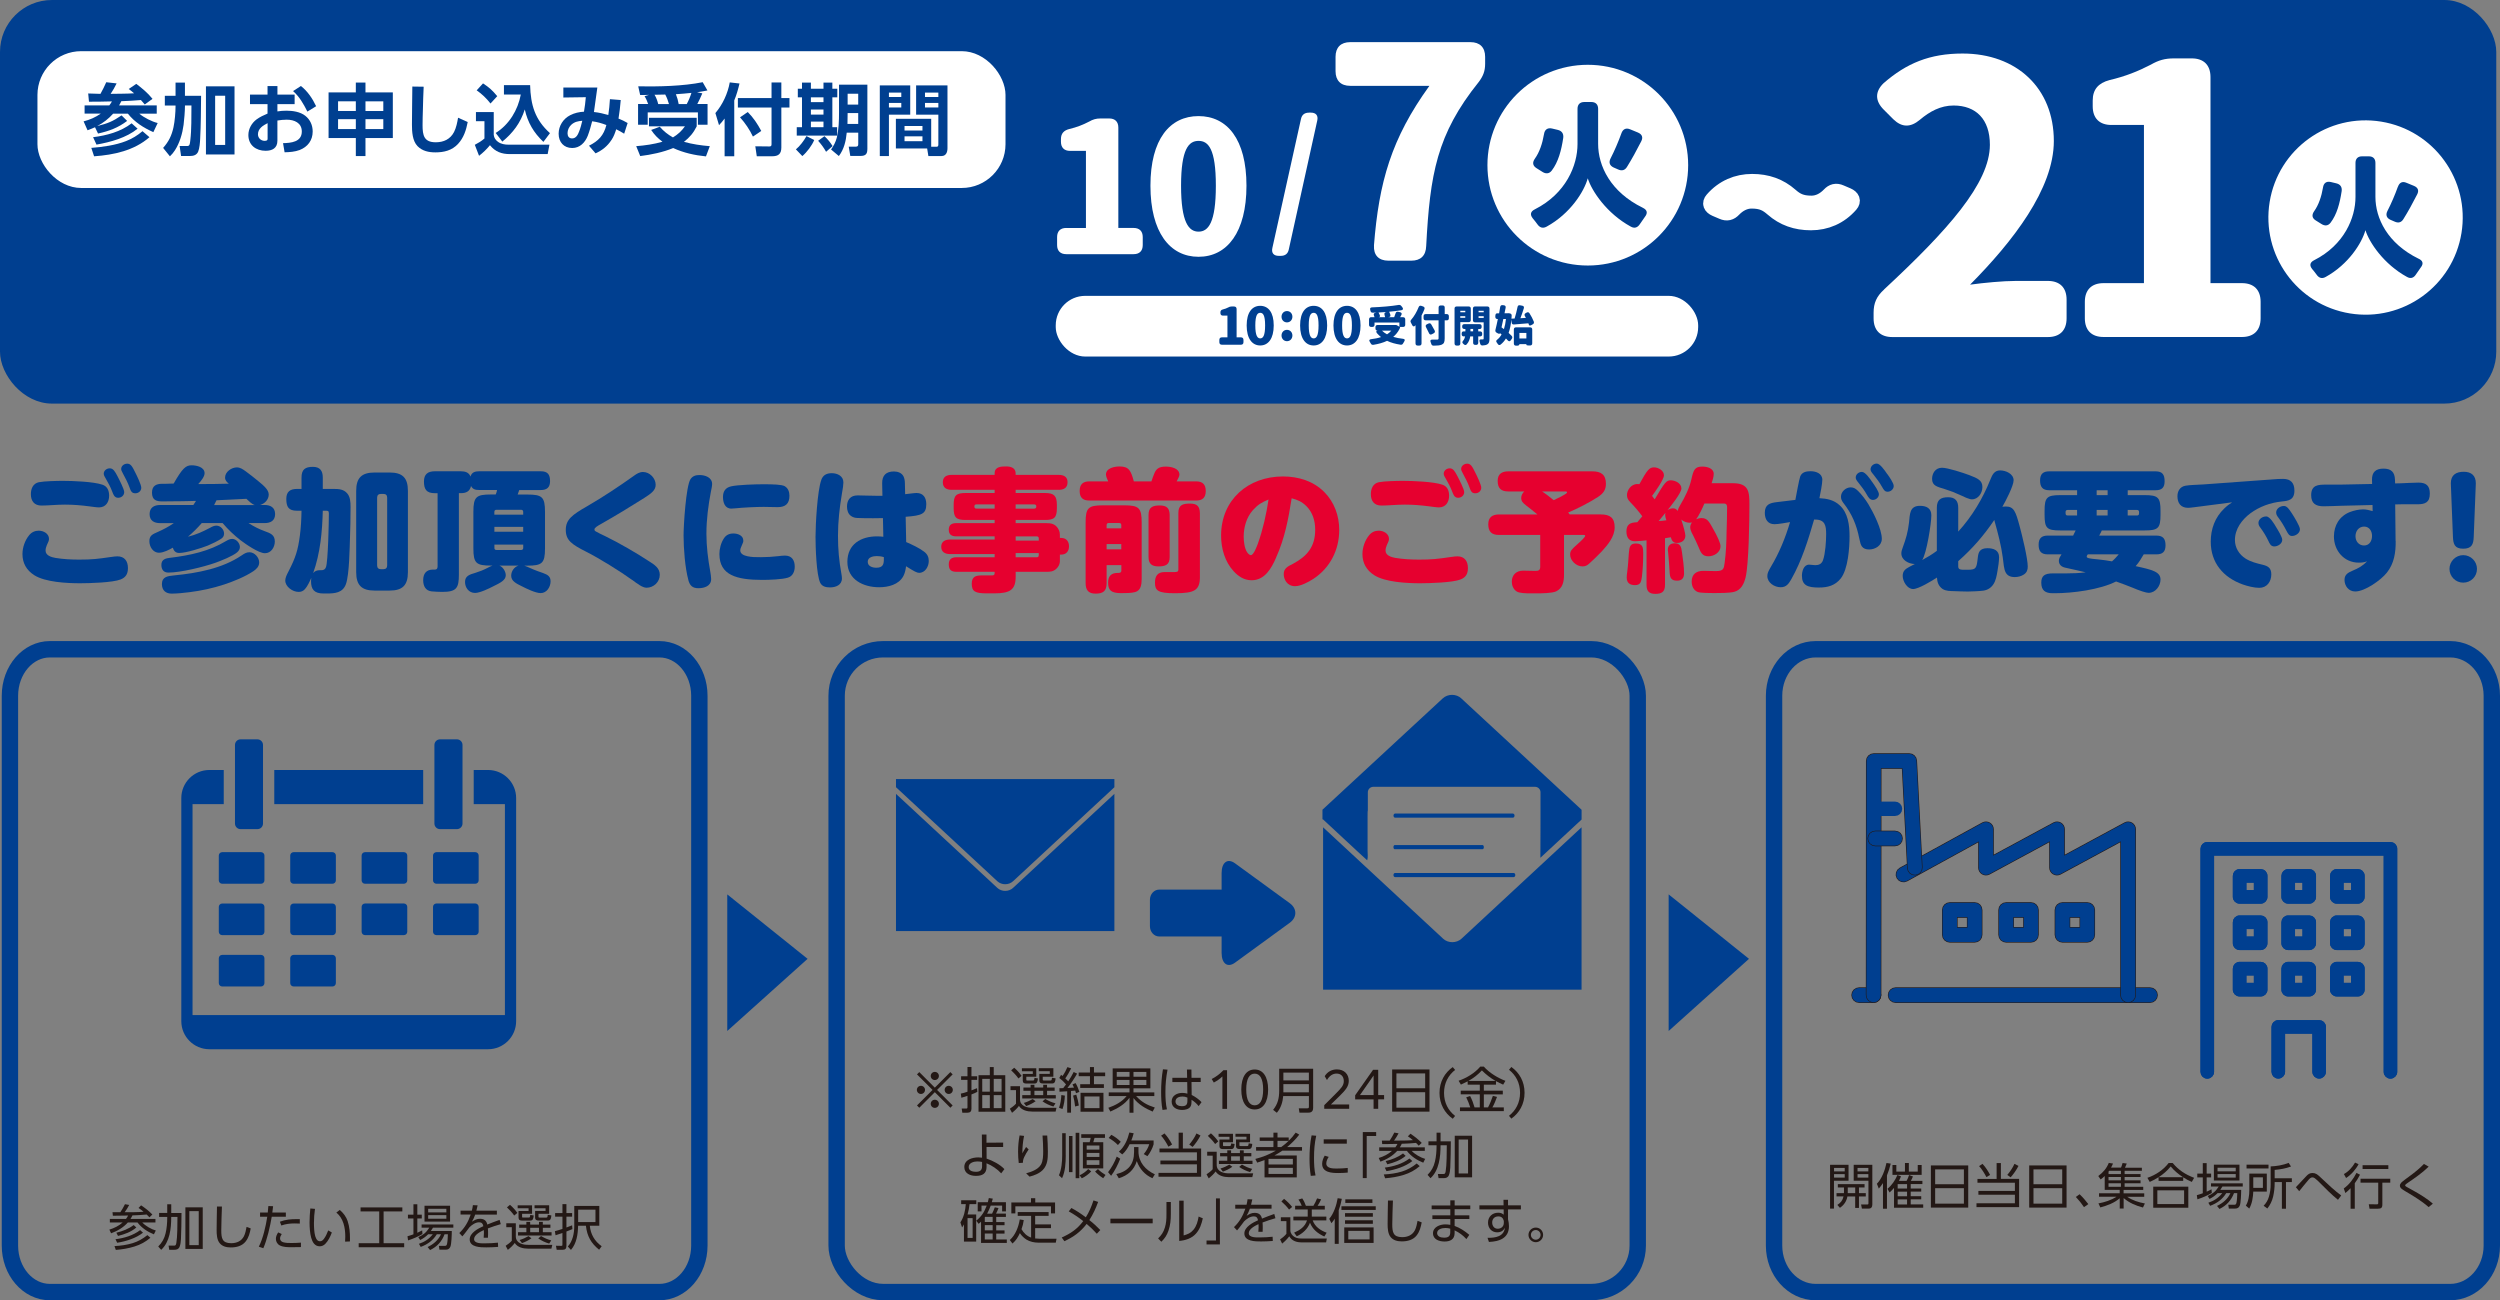 <?xml version="1.0" encoding="UTF-8"?><svg id="_レイヤー_2" xmlns="http://www.w3.org/2000/svg" viewBox="0 0 772.42 401.74"><rect x="0" y="0" width="772.42" height="401.74" fill="#808080" stroke="none"/><defs><style>.cls-1{stroke-linecap:round;stroke-linejoin:round;stroke-width:1.9px;}.cls-1,.cls-2,.cls-3{stroke:#003f90;}.cls-1,.cls-4,.cls-3{fill:#003f90;}.cls-5,.cls-6{fill:#fff;}.cls-6{stroke:#fff;stroke-width:5.04px;}.cls-7{fill:#e6002f;}.cls-8,.cls-9{fill:#231815;}.cls-9{stroke:#231815;stroke-width:2.89px;}.cls-9,.cls-2,.cls-3{stroke-miterlimit:10;}.cls-2{fill:none;stroke-width:5.06px;}.cls-10{fill:#1e3166;}.cls-3{stroke-width:2.53px;}</style></defs><g id="_レイヤー_1-2"><path class="cls-4" d="M34.34,172.09c.73-.12,1.35-.2,1.92-.2,2.25,0,3.27,1.51,3.27,3.63,0,1.71-.61,2.86-2.25,3.51-2.45.98-9.68,1.18-12.54,1.18-4.04,0-10.82-.33-14.21-2.53-2.33-1.51-3.59-3.68-3.59-6.49,0-2.04.77-4.25,2.08-5.84.73-.9,1.76-1.39,2.94-1.39,1.47,0,3.18.9,3.18,2.53,0,.49-.16.9-.69,2-.21.45-.37,1.1-.37,1.63,0,1.51,1.8,2.04,3.02,2.25,2.45.41,4.94.53,7.39.53,3.96,0,5.72-.21,9.84-.82ZM12.08,148.98c1.63-.33,5.59-.41,7.39-.41,3.02,0,9.39.24,12.17,1.18,1.51.49,2.08,1.84,2.08,3.39,0,1.96-1.02,3.63-3.15,3.63-.73,0-2.25-.24-3.02-.33-2.49-.33-4.98-.53-7.51-.53s-5.19.29-7.23.29c-2.21,0-3.27-1.39-3.27-3.51,0-1.76.69-3.35,2.53-3.72ZM36.3,147.14c.49.94,2.08,4,2.08,4.9,0,1.02-.86,1.76-1.88,1.76-1.1,0-1.47-.94-1.8-1.84-.53-1.43-1.27-2.82-2.04-4.12-.24-.41-.61-.98-.61-1.47,0-.9.82-1.67,1.88-1.67s1.63,1.02,2.37,2.45ZM41.73,145.87c.49.94,1.92,3.88,1.92,4.82,0,1.02-.86,1.72-1.84,1.72-1.1,0-1.39-.66-1.8-1.84-.53-1.43-1.27-2.9-2-4.21-.45-.82-.57-1.14-.57-1.47,0-.86.82-1.63,1.88-1.63s1.55.86,2.41,2.61Z"/><path class="cls-4" d="M49.17,170.79c-1.88,0-3.02-1.84-3.02-3.6s1.06-2.16,2.57-2.82c1.76-.78,3.43-1.67,4.98-2.74h-4.21c-1.84,0-3.27-.73-3.27-2.78s1.43-2.82,3.27-2.82h10.25c.28-.41.53-.78.82-1.27-1.92.04-3.8.12-5.68.12h-.73c-1.31,0-2.66.04-3.96.04-1.92,0-3.23-.41-3.23-2.74,0-2.12,1.39-2.7,3.06-2.7h.98c.9,0,1.8-.04,2.66-.08,2.7-4.74,3.76-5.64,5.55-5.64,1.47,0,4,.53,4,2.45,0,.94-.9,2.21-1.96,3.35h1.1c2.78,0,5.59-.04,8.37-.12-.65-.49-1.18-1.02-1.18-1.88,0-1.8,2-3.15,3.64-3.15,1.02,0,1.8.53,2.82,1.27,1.27.94,2.53,1.92,3.76,2.94,1.8,1.47,3.27,2.74,3.27,4.17,0,1.55-1.22,2.82-2.65,3.23h1.35c1.84,0,3.27.77,3.27,2.82s-1.43,2.78-3.27,2.78h-4.94c1.67,1.06,3.1,1.8,4.98,2.49,1.8.65,3.14,1.14,3.14,3.19,0,1.76-1.14,3.63-3.06,3.63s-5.96-2.82-7.56-4.04c-2.08-1.63-3.8-3.27-5.51-5.27h-6.45c-1.31,1.51-2.73,2.9-4.25,4.21,2.57-.65,4.54-1.55,6.86-2.78.57-.33,1.23-.65,1.92-.65,1.27,0,2.37,1.22,2.37,2.45,0,.69-.28,1.18-.86,1.59-.94.65-3.06,1.67-4.16,2.12-2.08.82-6.74,2.29-8.86,2.29-1.1,0-1.67-.66-1.96-1.63-1.14.65-2.86,1.55-4.21,1.55ZM52.6,172.34c6.13-.77,11.88-1.96,17.27-5.19.57-.33,1.18-.65,1.88-.65,1.23,0,2.37,1.31,2.37,2.49,0,.69-.33,1.18-.82,1.63-1.35,1.18-5.02,2.65-6.78,3.27-3.59,1.27-10.74,3.02-14.5,3.02-1.47,0-2.16-.94-2.16-2.37,0-1.71,1.31-2.04,2.73-2.21ZM80.08,173.81c0,1.22-.9,2.08-1.84,2.7-2.61,1.72-6.04,3.1-8.98,4.08-3.47,1.14-7.06,1.92-10.66,2.37-1.55.21-4,.45-5.55.45-1.84,0-3.02-1.02-3.02-2.94,0-2.29,1.76-2.49,3.84-2.7,7.07-.69,14.83-2.12,20.79-6.17.78-.53,1.47-.98,2.41-.98,1.59,0,3.02,1.63,3.02,3.18ZM76.12,154.12c-3.06.16-6.16.33-9.23.45-.24.49-.49.98-.73,1.47h12.54c-.94-.29-1.84-1.27-2.57-1.92Z"/><path class="cls-4" d="M91.77,157.8c-2.66,0-3.31-1.23-3.31-3.68,0-2.2,1.18-3.06,3.31-3.06h1.39v-3.51c0-2.53,1.15-3.31,3.51-3.31,2.21,0,3.06,1.22,3.06,3.31v3.51h3.35c1.55,0,3.11.08,4.21,1.39.94,1.1,1.02,2.7,1.02,4.17,0,4.16-.08,6.45-.16,9.11-.12,3.47-.2,11.76-1.27,14.74-.98,2.73-3.47,2.9-5.96,2.9h-.94c-2.86,0-3.88-1.23-3.88-3.8,0-.37.04-.69.08-1.02-.45,1.02-1.22,2.7-2,3.51-.53.57-1.14.82-1.92.82-1.88,0-4.12-1.63-4.12-3.51,0-.78.37-1.63,1.02-2.86,2.16-4.21,2.9-6.45,3.51-11.15.33-2.53.45-5.02.49-7.55h-1.39ZM96.75,177.08c.49-.65,1.18-.9,2.04-.9h.41c.78,0,1.23-.21,1.51-.94.65-1.76.9-14.05.9-16.66,0-.74-.33-.78-.94-.78h-.94c-.16,6.49-.78,13.15-2.98,19.28ZM126.03,176.79c0,4-1.63,5.68-5.64,5.68h-4.66c-4,0-5.68-1.67-5.68-5.68v-25.12c0-4,1.67-5.68,5.68-5.68h4.66c4,0,5.64,1.67,5.64,5.68v25.12ZM117.66,152.61c-.73,0-1.14.41-1.14,1.15v20.95c0,.73.41,1.15,1.14,1.15h.82c.73,0,1.14-.41,1.14-1.15v-20.95c0-.78-.41-1.15-1.14-1.15h-.82Z"/><path class="cls-4" d="M156.26,177.77c0,1.47-1.68,2.33-3.88,3.39-1.31.69-4.13,2.04-5.6,2.04-1.96,0-3.1-1.67-3.1-3.39,0-1.84,1.35-2.29,3.19-2.82,1.22-.37,2.57-.9,3.8-1.55.45-.24,1.02-.53,1.51-.69h-.45c-4.57,0-5.47-.69-5.47-5.31v-11.31c0-4.66.9-5.35,5.47-5.35h1.43c.21-.49.33-.86.41-1.39h-5.51c-1.14,0-1.96-.16-2.53-1.23-.33,1.63-1.51,2.21-3.06,2.21h-.69v25.12c0,4.25-.73,5.39-5.19,5.39-.78,0-2.49-.08-3.23-.16-1.92-.2-2.61-1.71-2.61-3.47,0-2.04.98-3.27,3.06-3.27h.57c.29,0,.82-.04.82-1.06v-22.54h-.86c-2.57,0-3.35-1.18-3.35-3.63,0-2.21,1.18-3.14,3.35-3.14h8c1.27,0,2.53.28,3.02,1.63.41-1.35,1.43-1.63,2.7-1.63h19.03c2.12,0,2.86.98,2.86,3.06,0,1.92-.98,2.74-2.86,2.74h-6.66c-.16.49-.33.94-.49,1.39h2.98c4.53,0,5.47.69,5.47,5.35v11.31c0,4.61-.94,5.31-5.47,5.31h-.94c.49.12,1.31.53,1.8.73,1.59.73,2.94,1.18,4,1.55,1.51.53,2.33,1.1,2.33,2.57,0,1.72-1.18,3.63-3.06,3.63-1.59,0-4.41-1.39-5.84-2.12-1.67-.82-3.27-1.59-3.27-3.23,0-1.39.9-2.73,2.25-3.14h-5.88c1.1.41,1.96,1.84,1.96,3.02ZM161.65,159.02v-.86c0-.45-.25-.65-.66-.65h-7.6c-.41,0-.65.21-.65.65v.86h8.9ZM152.75,162.78v1.51h8.9v-1.51h-8.9ZM152.75,169.28c0,.45.24.65.65.65h7.6c.41,0,.66-.21.66-.65v-1.02h-8.9v1.02Z"/><path class="cls-4" d="M195.39,179.24c-3.72-2.7-10.25-6.74-14.21-8.74-4.53-2.29-6.37-3.55-6.37-6.78s2-4.66,6.53-7.27c4.94-2.86,9.88-6.13,14.62-9.52.78-.57,1.67-1.1,2.7-1.1,2.08,0,3.92,1.92,3.92,3.96,0,1.55-1.1,2.53-3.55,4.08-4.33,2.74-8.7,5.39-13.15,7.92-1.47.82-2.21,1.27-2.21,1.8,0,.29.12.45.49.65.94.53,1.88.98,2.86,1.43,4.25,2.08,9.64,5.19,13.6,7.8,1.59,1.02,3.23,2.04,3.23,4.12,0,2.25-1.92,4-4.09,4-1.22,0-2.78-1.18-4.37-2.37Z"/><path class="cls-4" d="M212.67,179.16c-1.02-3.76-1.47-9.76-1.47-13.72,0-3.1.74-15.15,2.12-17.36.66-1.02,1.63-1.31,2.82-1.31,1.72,0,3.88.73,3.88,2.78,0,.69-.24,1.63-.37,2.33-.82,4.29-1.39,8.66-1.39,13.03,0,3.92.49,7.8,1.18,11.64.12.69.28,1.68.28,2.37,0,2.17-2.12,2.82-3.96,2.82s-2.65-.86-3.1-2.57ZM222.27,171.2c0-1.63.49-3.51,1.39-4.86.69-1.06,1.67-1.51,2.94-1.51,1.35,0,3.06.61,3.06,2.21,0,.37-.04.57-.53,1.63-.21.45-.41.94-.41,1.39,0,1.02,1.02,1.55,2.21,1.8,1.31.29,2.53.29,4.21.29,1.84,0,3.64-.12,5.47-.33.61-.08,1.27-.16,1.92-.16,2.12,0,3.02,1.43,3.02,3.43,0,1.47-.61,2.94-2.12,3.39-1.8.57-5.96.69-7.92.69-7.92,0-13.23-1.47-13.23-7.96ZM242.48,150.24c1.06.61,1.43,1.8,1.43,2.94,0,2.45-1.23,3.51-3.63,3.51-1.43,0-2.9-.08-4.33-.08-2.37,0-6.41.2-8.78.45-.41.04-.82.08-1.22.08-2,0-2.57-1.92-2.57-3.6s.73-2.86,2.49-3.27c2.04-.49,7.68-.65,9.96-.65,3.11,0,5.72.08,6.66.61Z"/><path class="cls-4" d="M253.76,148.24c.53-1.47,1.67-2.04,3.22-2.04,1.76,0,3.6.86,3.6,2.86,0,.69-.16,1.88-.45,3.43-.73,4.33-1.22,8.62-1.22,13.07,0,4.12.33,7.72,1.06,11.76.08.37.16,1.02.16,1.39,0,2.08-1.96,2.78-3.67,2.78-1.23,0-2.41-.24-3.02-1.39-1.22-2.45-1.47-11.19-1.47-14.21,0-3.84.57-14.38,1.8-17.64ZM279.98,167.48c1.71.73,4.08,1.84,5.55,2.98.98.73,1.43,1.67,1.43,2.86,0,1.71-1.1,3.67-2.98,3.67-.65,0-1.47-.41-4.04-2.04-.12,1.06-.33,2.04-.82,3.02-1.43,2.7-4.7,3.47-7.51,3.47-4.82,0-9.8-2.33-9.8-7.84s4.25-7.88,9.15-7.88c.69,0,1.31.04,1.96.12l-.12-5.76c-1.06.04-1.96.04-2.98.04-1.22,0-3.84,0-4.94-.08-.73-.04-1.27-.16-1.92-.61-.94-.61-1.27-1.84-1.27-2.9,0-2.08,1.06-3.47,3.27-3.47,1.35,0,3.63.12,5.68.12h2l-.08-3.84c-.04-2.45,1.22-3.67,3.63-3.67,1.18,0,2.37.41,2.94,1.47.33.61.45,1.51.45,2.16l.08,3.39c.82-.08,2.82-.37,3.51-.37,2.16,0,3.02,1.51,3.02,3.47,0,3.02-1.43,3.51-6.37,3.88l.16,7.8ZM270.88,171.81c-1.1,0-2.78.33-2.78,1.76s1.51,1.84,2.65,1.84c2.16,0,2.33-1.22,2.33-2.7v-.57c-.73-.24-1.43-.33-2.2-.33Z"/><path class="cls-7" d="M327.48,173.32c0,.94-.41,1.76-1.1,2.41-.98.9-1.88.94-3.14.94h-9.43v1.47c0,4.08-1.68,5.19-6.66,5.19h-2.25c-3.67,0-4.66-.61-4.66-2.98,0-2.25,1.27-2.57,3.19-2.57h3.02c.73,0,.86-.21.86-.82v-.29h-11.72c-1.68,0-2.45-.57-2.45-2.33,0-1.63.98-2.17,2.45-2.17h11.72v-.98h-13.76c-1.47,0-2.74-.57-2.74-2.25s1.27-2.25,2.74-2.25h13.76v-.98h-11.88c-1.39,0-2.29-.53-2.29-2.04s.9-2.04,2.29-2.04h11.88v-.98h-8.94c-2.94,0-3.72-.73-3.72-3.68v-.98c0-2.94.78-3.67,3.72-3.67h8.94v-.98h-13.27c-1.55,0-2.74-.61-2.74-2.33s1.18-2.29,2.74-2.29h13.27v-.49c0-2.04,2-2.12,3.55-2.12,1.39,0,2.94.41,2.94,2.12v.49h13.31c1.55,0,2.73.57,2.73,2.29s-1.18,2.33-2.73,2.33h-13.31v.98h9.07c2.78,0,3.67.86,3.67,3.67v.98c0,2.94-.77,3.68-3.67,3.68h-9.07v.98h9.43c1.55,0,2.7.21,3.63,1.59.61.94.61,1.59.61,2.66v.33h.45c1.55,0,2.37,1.1,2.37,2.57s-.82,2.57-2.37,2.57h-.45v1.96ZM307.31,155.84h-5.64c-.33,0-.61.16-.61.53v.24c0,.37.28.53.61.53h5.64v-1.31ZM319.52,157.15c.37,0,.65-.17.65-.53v-.24c0-.37-.29-.53-.65-.53h-5.72v1.31h5.72ZM313.8,167.03h7.15v-.65c0-.41-.21-.65-.61-.65h-6.53v1.31ZM313.8,170.87v1.31h6.53c.41,0,.61-.24.61-.61v-.69h-7.15Z"/><path class="cls-7" d="M341.7,146.65c0-2.04,2.66-2.53,4.21-2.53,2.94,0,3.51,1.35,4.41,4.61h5.43c.33-.94.61-1.8.9-2.45.57-1.35,1.31-2.12,3.55-2.12,1.59,0,4.21.49,4.21,2.53,0,.53-.57,1.39-.86,2.04h6.05c1.96,0,2.94.98,2.94,2.98s-.98,2.94-2.94,2.94h-33.08c-1.96,0-2.94-.94-2.94-2.94s.98-2.98,2.94-2.98h5.88c-.24-.49-.69-1.55-.69-2.08ZM341.91,174.59v5.55c0,2.45-1.02,3.27-3.43,3.27-2.25,0-3.06-1.14-3.06-3.27v-18.66c0-4.53.78-5.35,5.31-5.35h6.66c4.53,0,5.35.82,5.35,5.35v17.36c0,1.72-.24,3.6-2,4.09-1.22.33-3.02.33-4.33.33-3.18,0-4.04-.94-4.04-3.27,0-1.96.94-2.98,2.94-2.98h.33c.73,0,.82-.45.82-.69v-1.71h-4.53ZM346.44,163.23v-.98c0-.41-.2-.65-.61-.65h-3.31c-.41,0-.61.24-.61.65v.98h4.53ZM341.91,168.09v1.63h4.53v-1.63h-4.53ZM361.39,172.14c0,2.37-1.31,2.86-3.47,2.86-2,0-3.06-.78-3.06-2.86v-13.07c0-2.41,1.35-2.9,3.47-2.9s3.02.82,3.06,2.9v13.07ZM370.74,178.14c0,4.25-1.59,5.15-7.72,5.15-5.27,0-6.17-.82-6.17-3.27,0-2.04.82-3.27,2.94-3.27h2.94c.94,0,1.35-.04,1.35-.9v-17.36c0-2.49,1.35-2.9,3.55-2.9s3.02.78,3.1,2.9v19.64Z"/><path class="cls-7" d="M394.27,172.3c-1.43,3.27-3.47,6.98-7.56,6.98-2.25,0-4.04-1.14-5.51-2.74-2.78-2.98-3.92-7.1-3.92-11.07,0-11.03,8.33-18.26,19.11-18.26,4.74,0,9.35,1.39,12.74,4.78,3.14,3.14,4.65,7.39,4.65,11.76,0,6.13-2.82,11.72-8,15.11-1.47.94-3.84,2.25-5.64,2.25-2.53,0-3.51-2.16-3.51-3.72,0-1.67,1.06-2.33,2.9-3.22,4.41-2.37,6.82-5.31,6.82-10.5,0-2.74-.77-5.39-2.78-7.35-1.39-1.35-2.65-1.88-4.49-2.37-1.02,6.45-2.12,12.33-4.82,18.34ZM387.08,157.64c-1.96,2.21-2.82,5.27-2.82,8.17,0,1.43.24,3.59,1.06,4.82.2.33.78.9,1.14.9.9,0,1.92-2.86,2.21-3.64,1.55-4.37,2.57-8.94,3.27-13.56-2.2.94-3.22,1.51-4.86,3.31Z"/><path class="cls-7" d="M448.35,172.09c.73-.12,1.35-.2,1.92-.2,2.25,0,3.27,1.51,3.27,3.63,0,1.71-.61,2.86-2.25,3.51-2.45.98-9.68,1.18-12.54,1.18-4.04,0-10.82-.33-14.21-2.53-2.33-1.51-3.59-3.68-3.59-6.49,0-2.04.77-4.25,2.08-5.84.73-.9,1.76-1.39,2.94-1.39,1.47,0,3.18.9,3.18,2.53,0,.49-.16.9-.69,2-.21.45-.37,1.1-.37,1.63,0,1.51,1.8,2.04,3.02,2.25,2.45.41,4.94.53,7.39.53,3.96,0,5.72-.21,9.84-.82ZM426.09,148.98c1.63-.33,5.59-.41,7.39-.41,3.02,0,9.39.24,12.17,1.18,1.51.49,2.08,1.84,2.08,3.39,0,1.96-1.02,3.63-3.15,3.63-.73,0-2.25-.24-3.02-.33-2.49-.33-4.98-.53-7.51-.53s-5.19.29-7.23.29c-2.21,0-3.27-1.39-3.27-3.51,0-1.76.69-3.35,2.53-3.72ZM450.31,147.14c.49.94,2.08,4,2.08,4.9,0,1.02-.86,1.76-1.88,1.76-1.1,0-1.47-.94-1.8-1.84-.53-1.43-1.27-2.82-2.04-4.12-.25-.41-.61-.98-.61-1.47,0-.9.82-1.67,1.88-1.67s1.63,1.02,2.37,2.45ZM455.74,145.87c.49.94,1.92,3.88,1.92,4.82,0,1.02-.86,1.72-1.84,1.72-1.1,0-1.39-.66-1.8-1.84-.53-1.43-1.27-2.9-2-4.21-.45-.82-.57-1.14-.57-1.47,0-.86.82-1.63,1.88-1.63s1.55.86,2.41,2.61Z"/><path class="cls-7" d="M471.43,156.08c-.98-.73-1.43-1.31-1.43-2.16s.37-1.51.94-2.08h-4.94c-2.21,0-3.27-.98-3.27-3.27,0-2.12,1.31-2.94,3.27-2.94h25.97c2.65,0,4.21.98,4.21,3.84,0,1.92-.86,3.02-2.41,4.04-2.41,1.63-6.58,3.72-9.27,4.86.16.21.33.37.49.57h9.6c2.82,0,4.29,1.02,4.29,3.96s-2.12,5.43-4,7.48c-1.1,1.14-2.7,2.73-3.92,3.8-.66.57-1.15.82-2.04.82-1.88,0-3.8-1.76-3.8-3.68,0-1.14.61-1.71,2.08-3.02,1.59-1.39,2.57-2.41,2.57-2.73,0-.24-.21-.29-.41-.29h-6.13v12.29c0,2.08-.37,4.17-2.45,5.15-1.27.57-4.37.61-6.25.61h-1.55c-1.47,0-3.6-.04-4.41-.61-.98-.65-1.47-1.84-1.47-2.98,0-2.12,1.39-3.43,3.51-3.43,1.1,0,2.45.08,3.8.08.94,0,1.47-.2,1.47-1.27v-9.84h-12.74c-2.29,0-3.31-1.02-3.31-3.31,0-2.16,1.27-3.02,3.31-3.02h11.88c-1.43-1.18-2.78-2.25-3.6-2.86ZM484.17,152.17c0-.12-.08-.33-.37-.33h-7.35c1.27.82,2.45,1.76,3.59,2.7.61-.28,4.12-1.92,4.12-2.37Z"/><path class="cls-7" d="M503.7,155.15c-.65-.69-1.02-1.22-1.02-2.21,0-1.35,1.15-3.39,3.23-3.39.21,0,.41,0,.61.04,2.45-4.49,3.1-5.19,4.53-5.19,1.31,0,3.06.98,3.06,2.45,0,1.31-2.82,5.23-3.68,6.37.29.37.53.69.82,1.06,3.1-5.27,3.64-5.88,4.94-5.88,1.39,0,3.31.9,3.31,2.53,0,1.39-3.27,5.43-4.29,6.7.53-.37,1.06-.57,1.71-.57s1.1.29,1.47.82c.08-.69.41-1.23.73-1.8,1.47-2.45,2.86-5.27,3.47-8,.65-2.98,1.1-3.92,3.39-3.92,1.43,0,3.51.49,3.51,2.28,0,.86-.37,2.04-.65,2.86h6.58c4.94,0,5.1,2.66,5.1,6.74,0,4.74-.2,18.3-1.18,22.34-.49,2-1.39,3.92-3.55,4.49-1.47.37-4.54.37-6.17.37-1.06,0-4.21,0-5.06-.33-1.31-.53-1.88-1.84-1.88-3.23,0-2.29,1.43-3.31,3.63-3.31,1.27,0,2.49.08,3.76.08,2.45,0,2.53-.69,2.78-2.45.45-3.31.57-6.49.61-9.6.08-2.57.16-5.15.16-7.72,0-.65-.24-1.1-.94-1.1h-6.08c-.57,1.39-1.68,3.72-2.53,4.86.53-.24,1.06-.37,1.67-.37,1.67,0,2.29,1.02,3.35,2.94,1.55,2.7,2.49,4.78,2.49,5.72,0,2.08-2.16,3.15-3.71,3.15-1.88,0-2.37-1.1-3.11-2.94-.49-1.15-1.02-2.29-1.59-3.43-.78-1.39-.94-2.04-.94-2.61,0-.53.21-1.02.53-1.47-.24.04-.45.08-.69.08-.94,0-1.88-.37-2.61-.98.7,2.08,1.27,4.33,1.27,4.98,0,1.47-1.22,2.25-2.61,2.25-1.14,0-1.63-.74-1.88-1.76-.61.12-1.18.21-1.8.29v14.42c0,2.12-.98,2.78-2.98,2.78s-2.73-.9-2.73-2.78v-13.76c-.74.08-2.9.29-3.55.29-1.92,0-2.66-1.23-2.66-3.06,0-2.04,1.02-2.78,3.35-2.82.53-.61,1.02-1.23,1.55-1.84-1.14-1.55-2.37-2.98-3.72-4.37ZM507.7,170.87c0,2.41-.12,5.02-.41,7.39-.21,1.47-.41,2.53-2.12,2.53-1.59,0-2.57-.69-2.57-2.37,0-.53.08-1.18.16-1.72.33-2.45.37-4.33.49-5.72.16-2.12.45-3.06,2.2-3.06,2.17,0,2.25,1.39,2.25,2.94ZM512.48,160.99c.78-.04,1.59-.12,2.37-.24-.16-.49-.37-1.18-.37-1.72,0-.2.04-.37.08-.57-.69.86-1.39,1.72-2.08,2.53ZM517.38,167.85c1.84,0,2.08,1.18,2.29,2.73.29,1.88.65,4.66.65,6.58,0,1.47-.69,2.25-2.16,2.25-1.8,0-2.21-.9-2.29-2.49-.12-2.16-.24-3.8-.45-6-.04-.45-.12-.86-.12-1.06,0-1.27.82-2,2.08-2Z"/><path class="cls-4" d="M556.22,147.18c.53-1.31,1.84-1.59,3.18-1.59,1.63,0,3.64.65,3.64,2.65,0,1.18-.61,4.41-.9,5.68,2.29.12,4.41.53,6.17,2.12,2.7,2.37,3.14,6.25,3.14,9.64,0,3.63-.45,10.13-2.7,13.03-1.8,2.25-4.08,2.82-6.82,2.82-3.43,0-5.19-.69-5.19-3.64,0-1.35.53-3.43,2.21-3.43.24,0,.73.04.98.08.33.04.65.08.94.08,1.14,0,1.96-.41,2.37-1.51.73-2,.98-5.88.98-8.04,0-2.57-.28-4.54-3.39-4.54h-.33c-1.84,6.33-3.8,12.7-7.06,18.46-.78,1.35-1.51,2.45-3.27,2.45-1.92,0-4.12-1.39-4.12-3.47,0-.86.33-1.51,1.06-2.78,2.61-4.33,4.53-9.03,5.96-13.88-1.39.21-3.51.65-4.82.65-2.12,0-2.98-1.59-2.98-3.51,0-2.57,1.55-3.06,3.72-3.31l5.72-.69c.24-1.18,1.15-6.37,1.51-7.27ZM573.99,151.59c1.27,1.27,2.37,2.7,3.31,4.25,1.55,2.57,4.12,7.68,4.12,10.66,0,2.08-2.04,3.27-3.92,3.27-1.1,0-1.76-.33-2.21-.9-.41-.53-.57-1.26-.86-2.61-.78-3.92-2.16-7.43-4.94-10.94-.41-.57-.69-1.1-.69-1.84,0-1.59,1.51-2.9,3.02-2.9.9,0,1.55.41,2.16,1.02ZM578.44,148.9c.82,1.15,2.08,2.98,2.08,3.8,0,.98-.9,1.76-1.84,1.76s-1.43-.82-1.84-1.55c-.74-1.35-1.68-2.57-2.66-3.8-.57-.65-.82-1.14-.82-1.55,0-1.02.94-1.76,1.92-1.76,1.06,0,2.57,2.25,3.15,3.1ZM583.1,146.45c.57.78,2,2.78,2,3.72s-.9,1.76-1.88,1.76c-.82,0-1.18-.49-1.76-1.55-.69-1.27-1.72-2.61-2.66-3.8-.49-.57-.86-1.06-.86-1.55,0-1.02.94-1.8,1.92-1.8s2.33,1.92,3.22,3.22Z"/><path class="cls-4" d="M598.42,170.26v-13.36c0-2.45,1.14-3.27,3.51-3.27,2.21,0,3.1,1.18,3.1,3.27v7.35c4.33-4.74,7.6-10.25,9.97-16.17.57-1.43,1.22-2.74,2.98-2.74s4.16,1.06,4.16,3.06c0,1.72-2.53,6.58-3.47,8.17.37-.04.69-.08,1.06-.08,2.53,0,3.06,1.63,4.25,6,.74,2.7,2.53,10,2.53,12.54,0,1.06-.28,1.88-1.22,2.49-.82.53-1.8.78-2.78.78-1.51,0-2.33-.53-2.82-1.43-.57-1.06-.65-2.74-.9-4.66-.49-3.68-1.47-7.43-2.49-11.03-.04-.17-.08-.33-.12-.53-3.31,4.9-6.74,8.82-11.15,12.74v1.63c0,1.02.78,1.02,2.21,1.02h.9c2.45-.04,2.57-.49,2.94-3.8.16-1.51.53-2.86,2.98-2.86,1.88,0,3.59.61,3.59,2.78,0,1.23-.28,3.02-.49,4.25-.24,1.39-.49,2.94-1.27,4.12-.73,1.1-1.76,1.76-3.06,1.96-1.1.16-3.72.28-4.9.28-1.39,0-2.74-.08-4.12-.12-1.18-.04-2.61,0-3.64-.69-1.23-.86-1.63-2.08-1.72-3.51-1.47.98-5.72,3.55-7.35,3.55-1.84,0-3.23-2.41-3.23-4.05,0-1.51.78-2.12,2.08-2.82.49-.29,1.06-.53,1.67-.86-1.88-.04-4.17-1.18-4.17-3.31,0-.57.24-1.31.45-1.84.98-2.65,1.59-4.78,1.92-7.64.29-2.57.12-5.19,3.39-5.19,1.96,0,3.51.73,3.51,2.9,0,2.61-1.47,11.8-2.82,13.85,1.55-.86,3.1-1.76,4.49-2.82ZM609.28,154.29c-.86,0-2.74-.9-3.68-1.35-1.47-.69-3.06-1.31-4.65-1.8-2.33-.74-4-.98-4-3.19,0-1.59.94-3.43,3.06-3.43,1.8,0,6.61,1.59,8.37,2.25,2.7,1.02,4.12,1.67,4.12,3.71,0,1.8-1.27,3.8-3.22,3.8Z"/><path class="cls-4" d="M648.57,165.48h17.69c2.08,0,2.82,1.02,2.82,3.02s-.94,2.78-2.82,2.78h-3.92c-.78,1.35-1.47,2.49-2.49,3.64,5.31,1.14,7.68,1.8,7.68,4.16,0,1.96-1.55,4.09-3.68,4.09-.73,0-2.57-.57-5.15-1.67-1.63-.65-3.27-1.27-4.9-1.84-4.98,2.53-13.4,3.63-18.99,3.63h-.57c-2.33,0-3.55-.86-3.55-3.27,0-2.12,1.06-2.86,3.55-2.86h4.21c2,0,4-.08,5.96-.33-2.08-.53-4.21-.94-6.29-1.43-1.14-.24-2-.9-2-2.16,0-.69.45-1.39.82-1.96h-4.25c-2.04,0-2.82-.98-2.82-2.98s.94-2.82,2.82-2.82h7.84c.24-.53.53-1.06.78-1.59h-4.78c-4.12,0-4.82-.69-4.82-4.82v-1.23c0-4.12.69-4.86,4.82-4.86h5.23v-1.51h-8.62c-2.04,0-2.82-1.02-2.82-3.02s.94-2.82,2.82-2.82h32.88c2.12,0,2.78,1.06,2.78,3.06s-.9,2.78-2.78,2.78h-8.62v1.51h5.27c4.12,0,4.86.73,4.86,4.86v1.23c0,4.12-.74,4.82-4.86,4.82h-13.27c-.24.57-.53,1.06-.82,1.59ZM641.75,157.56h-2.94c-.41,0-.61.24-.61.61v.45c0,.41.2.65.61.65h2.94v-1.71ZM654.62,171.28h-9.56c-.16.2-.33.45-.33.69,0,.49.78.61,3.47.86,1.27.12,3.06.37,4.33.61.82-.69,1.39-1.35,2.08-2.16ZM651.19,151.47h-3.39v1.51h3.39v-1.51ZM647.8,159.27h3.39v-1.71h-3.39v1.71ZM660.29,159.27c.41,0,.61-.24.61-.65v-.45c0-.37-.2-.61-.61-.61h-2.9v1.71h2.9Z"/><path class="cls-4" d="M677.7,156.74c-.57.08-1.1.16-1.67.16-2.25,0-3.27-1.47-3.27-3.59,0-1.55.78-2.9,2.41-3.23,1.43-.28,4.04-.28,5.64-.41l22.95-1.67c.53-.04,1.1-.04,1.67-.04,2.33,0,3.47,1.27,3.47,3.6,0,2.94-1.84,3.18-3.96,3.39-3.51.37-6.78,1.55-9.64,3.64-2.61,1.96-4.78,4.82-4.78,8.25,0,2.41,1.31,4.49,3.31,5.76,1.67,1.02,3.35,1.43,5.23,1.88,1.71.41,2.7,1.02,2.7,2.98,0,2.25-1.35,4.16-3.72,4.16-1.59,0-3.67-.53-5.15-1.06-6-2.16-9.84-6.7-9.84-13.19,0-3.96,1.31-7.51,4.16-10.25,1.06-1.02,1.55-1.31,2.45-1.92l-11.97,1.55ZM703.3,162.95c.49.78,1.84,2.98,1.84,3.84,0,1.18-1.35,2.04-2.45,2.04s-1.43-.86-1.84-1.72c-.66-1.39-1.47-2.73-2.41-4-.37-.49-.65-.9-.65-1.55,0-1.06,1.1-2,2.41-2,1.1,0,2.45,2.25,3.1,3.39ZM708.12,158.62c.61.94,2.49,3.96,2.49,4.9,0,1.22-1.35,2.08-2.45,2.08-.82,0-1.18-.57-1.8-1.76-.73-1.43-1.51-2.7-2.45-3.96-.37-.49-.65-.9-.65-1.55,0-1.1,1.14-2,2.41-2,.94,0,1.59.98,2.45,2.29Z"/><path class="cls-4" d="M740.19,167.11c.04,3.55-.45,6.98-2.74,9.84-1.8,2.28-6.78,5.8-9.76,5.8-2.04,0-3.31-1.72-3.31-3.6,0-1.71,1.23-2.28,2.57-2.86,1.76-.73,3.06-1.47,4.41-2.86-.94.33-1.59.41-2.57.41-4.53,0-7.68-3.67-7.68-8.09,0-3.43,1.72-6.29,4.94-7.55,1.31-.49,2.74-.82,4.12-.82.86,0,1.84.24,2.9.53l-.04-1.88-9.68.24c-1.8.04-3.63.16-5.43.16-2.41,0-3.84-.86-3.84-3.43,0-3.19,2.17-3.27,4.66-3.27h4.37l9.8-.2-.04-1.27c-.04-2.41,1.18-3.47,3.55-3.47s3.47,1.06,3.55,3.39l.04,1.18,1.71-.04c1.84-.04,3.68-.21,5.51-.21,2.37,0,3.51.94,3.51,3.39,0,2.78-1.47,3.31-3.92,3.31h-4.98l-1.8.04.12,11.23ZM730.43,162.7c-1.68,0-2.66,1.43-2.66,2.98s1.02,2.86,2.66,2.86,2.45-1.43,2.45-2.94-.82-2.9-2.45-2.9Z"/><path class="cls-4" d="M765.31,175.77c0,2.37-1.88,4.25-4.25,4.25s-4.25-1.92-4.25-4.25,1.92-4.25,4.25-4.25,4.25,1.92,4.25,4.25ZM757.27,150.45c0-.41-.04-.78-.04-1.14,0-2.57,1.63-3.55,4-3.55s3.72,1.22,3.72,3.55c0,.37-.04.78-.04,1.14l-.61,15.44c-.08,2.33-.65,3.64-3.27,3.64s-3.06-1.43-3.15-3.64l-.61-15.44Z"/><path class="cls-2" d="M203.73,399.21H15.42c-6.82,0-12.35-6.43-12.35-14.36v-169.89c0-7.93,5.53-14.36,12.35-14.36h188.31c6.82,0,12.35,6.43,12.35,14.36v169.89c0,7.93-5.53,14.36-12.35,14.36Z"/><path class="cls-8" d="M40.31,376.62h7.72v1.09h-4.07c1.02,1.08,2.75,2.07,4.18,2.48l-.59,1.18c-1.96-.79-3.77-1.96-5.06-3.66h-2.99c-1.4,1.57-3.23,2.63-5.18,3.34l-.53-1.14c1.46-.43,2.97-1.18,4.1-2.2h-3.95v-1.09h4.98c.26-.33.47-.67.67-1.06-1.4.01-2.79.06-4.19.06h-.53l-.11-1.09c.18.01.36.01.55.01h1.87c.5-.76,1.05-1.65,1.43-2.48l1.31.23c-.39.79-.88,1.53-1.4,2.25,1.98,0,4.13,0,5.83-.14-.51-.44-.97-.82-1.55-1.18l.79-.81c1.52,1.03,2.17,1.54,3.49,2.84l-.93.87c-.29-.35-.5-.55-.84-.87-1.46.15-2.93.23-4.4.27-.17.4-.37.74-.59,1.09ZM41.55,385.13c-1.9.59-3.8.9-5.77,1.05l-.41-1.18c1.91-.09,3.77-.35,5.6-.9,1.7-.52,3.19-1.37,4.57-2.49l.93.82c-1.47,1.26-3.07,2.13-4.92,2.7ZM36.2,383.97l-.52-1.09c2.64-.32,5.48-1.17,7.62-2.81l.88.79c-2.13,1.7-5.31,2.7-7.99,3.11ZM36.46,381.86l-.51-.99c2-.5,3.69-1.13,5.36-2.37l.81.76c-1.67,1.41-3.55,2.06-5.65,2.6Z"/><path class="cls-8" d="M51.68,372.08h1.23v2.69h3.17c-.03,2.69-.04,5.48-.17,8.06-.03.73-.15,1.76-.43,2.41-.32.74-.9.9-1.64.9h-1.55l-.21-1.28h1.67c.43.01.61-.12.73-.79.33-1.88.35-5.95.35-8.08h-1.93v.12c0,3.42-.43,7.62-3.1,10.05l-.91-1.03c1.17-1.17,1.91-2.49,2.28-4.11.36-1.5.5-3.25.5-4.8v-.23h-2.51v-1.23h2.51v-2.69ZM62.64,373.03v12.86h-5.36v-12.86h5.36ZM58.5,374.21v10.49h2.9v-10.49h-2.9Z"/><path class="cls-8" d="M68.57,372.8c-.07,2.45-.2,4.89-.2,7.33s.27,3.98,3.07,3.98c1.65,0,3.14-.62,3.92-2.14.43-.84.65-1.97.82-2.9l1.28.47c-.26,1.44-.62,2.83-1.54,4.01-1.09,1.43-2.88,1.87-4.61,1.87-1.28,0-2.61-.29-3.45-1.34-.85-1.05-.93-2.7-.93-3.99,0-2.44.08-4.87.11-7.3h1.53Z"/><path class="cls-8" d="M81.37,385.66l-1.41-.47c1.31-2.52,2.19-6.44,2.61-9.26h-2.22v-1.29h2.38c.06-.67.12-1.34.18-2.01l1.47.05c-.07.65-.15,1.31-.24,1.96h4.18v1.29h-4.36c-.47,2.85-1.44,7.12-2.6,9.73ZM87.05,381.27c-.27.4-.52.88-.52,1.38,0,.56.38.97.9,1.14.81.26,1.79.26,2.63.26.97,0,1.94-.04,2.92-.12v1.38c-.96.01-1.91.04-2.89.04-1.17,0-2.49-.01-3.57-.52-.81-.38-1.28-1.2-1.28-2.06,0-.76.32-1.38.71-2l1.09.5ZM91.69,376.67c.3,0,.62,0,.94.01v1.37c-.52-.03-1.03-.05-1.55-.05-1.44,0-2.79.15-4.16.64l-.44-1.17c1.78-.67,3.31-.8,5.21-.8Z"/><path class="cls-8" d="M97.32,373.5c-.2,1.46-.32,2.87-.32,4.34,0,1.23.06,2.93.4,4.1.11.35.35.95.62,1.21.24.24.51.36.87.36.55,0,.9-.36,1.21-.77.53-.7,1-1.75,1.31-2.58l1.12.64c-.46,1.25-1.11,2.6-2.05,3.54-.47.46-1.05.73-1.7.73-1.55,0-2.26-1.32-2.63-2.64-.39-1.38-.51-3.29-.51-4.74s.11-2.89.24-4.31l1.44.12ZM107.43,377.37c.55,1.59.7,3.51.7,5.18,0,.33,0,.68-.01,1.02l-1.5.06c.05-.52.06-1.03.06-1.55,0-2.72-.55-5.63-2.76-7.44l1.05-.81c1.15.97,1.99,2.1,2.48,3.54Z"/><path class="cls-8" d="M124.31,373.05v1.24h-5.79v9.82h6.36v1.25h-14.06v-1.25h6.35v-9.82h-5.77v-1.24h12.91Z"/><path class="cls-8" d="M130.44,380.15l.08,1.13c-1.28.77-3.01,1.52-4.45,1.96l-.17-1.28c.62-.18,1.23-.36,1.84-.59v-4.91h-1.7v-1.17h1.7v-3.22h1.2v3.22h1.38v1.17h-1.38v4.43c.52-.23,1.02-.47,1.5-.74ZM139.59,380.35c0,.99-.08,4.1-.46,4.89-.3.62-.71.87-1.4.87h-1.96l-.17-1.18h1.9c.38.01.51-.23.61-.55.18-.71.26-2.26.27-3.04h-1.02c-.83,2.23-2.34,3.86-4.48,4.89l-.76-.94c1.79-.84,3.31-2.13,4.14-3.95h-1.29c-1.18,1.93-2.88,3.14-4.98,3.92l-.55-.96c1.79-.61,3.11-1.47,4.3-2.96h-1.44c-.78.79-1.5,1.29-2.49,1.79l-.56-.9c1.6-.71,2.45-1.43,3.39-2.92h-2.38v-.99h9.81v.99h-6.29c-.21.36-.41.7-.65,1.03h6.45ZM139.06,372.54v4.89h-7.9v-4.89h7.9ZM132.29,373.49v1.11h5.62v-1.11h-5.62ZM132.29,375.43v1.11h5.62v-1.11h-5.62Z"/><path class="cls-8" d="M153.52,374.06v1.21h-6.7c-.3.82-.55,1.43-1,2.19.8-.49,1.47-.9,2.46-.9,1.24,0,2.02.53,2.28,1.78,1.26-.5,2.52-1,3.8-1.44l.36,1.32c-1.35.38-2.67.82-3.98,1.32.06.56.06,1.15.06,1.73,0,.38,0,.77-.04,1.15h-1.32c.05-.49.08-.96.08-1.46,0-.3-.01-.61-.03-.91-1.03.48-3.01,1.46-3.01,2.79,0,1.43,2.38,1.31,3.36,1.31,1.34,0,2.67-.06,4.01-.21l.05,1.31c-1.2.09-2.42.15-3.63.15-1.73,0-5.15,0-5.15-2.46,0-2.02,2.63-3.39,4.22-4.09-.15-.77-.48-1.2-1.31-1.2-1.11,0-2.25.79-2.99,1.55-.49.65-1.69,2.28-2.19,2.79l-.94-1.02c1.73-1.65,2.75-3.45,3.52-5.71h-3.13v-1.21h3.49c.15-.59.24-1.08.32-1.7l1.46.06c-.11.55-.23,1.09-.38,1.64h6.33Z"/><path class="cls-8" d="M159.37,377.94v4.1c0,.96.53,1.7,1.34,2.09.85.43,1.78.49,2.72.49h7.21l-.27,1.17h-7.26c-1.47,0-3.23-.4-4.07-1.75-.52.74-1.41,1.57-2.14,2.13l-.67-1.26c.65-.43,1.39-.97,1.9-1.56v-4.19h-1.7v-1.21h2.95ZM159.85,374.75l-.97.81c-.65-.91-1.43-1.75-2.25-2.52l.94-.79c.84.71,1.64,1.61,2.28,2.51ZM164.39,372.39v2.63h-3.08v.85c0,.26.04.32.3.32h1.73c.38,0,.41-.15.5-.82l1.06.17c-.12,1.02-.24,1.58-1.06,1.58h-2.6c-.62,0-1.03-.24-1.03-.92v-2.04h3.1v-.84h-3.37v-.92h4.45ZM170.07,379.36h-2.35v1.35h2.7v1.02h-10.37v-1.02h2.58v-1.35h-2.22v-1h2.22v-.85h1.18v.85h2.72v-.85h1.18v.85h2.35v1ZM161.28,384.09l-.74-.97c.94-.27,1.9-.7,2.75-1.2l.91.67c-.91.65-1.85,1.11-2.92,1.5ZM163.81,379.36v1.35h2.72v-1.35h-2.72ZM169.66,375.02h-3.28v.87c0,.29.14.3.35.3h1.99c.4,0,.44-.09.52-.85l1.11.18c-.07.8-.15,1.59-1.06,1.59h-2.82c-.64,0-1.14-.18-1.14-.91v-2.05h3.23v-.84h-3.4v-.92h4.51v2.63ZM166.32,382.63l.84-.74c1.2.68,1.82.99,3.16,1.35l-.64.99c-1.21-.35-2.32-.87-3.36-1.59Z"/><path class="cls-8" d="M176.77,378.59l.09,1.17c-.61.26-1.23.5-1.85.74v4.45c0,.88-.38,1.2-1.25,1.2h-1.76l-.23-1.25,1.53.03c.44,0,.47-.06.47-.38v-3.6c-.7.24-1.41.5-2.12.71l-.21-1.26c.79-.2,1.56-.44,2.34-.7v-3.78h-2.26v-1.11h2.26v-2.76h1.23v2.76h1.76v1.11h-1.76v3.34c.59-.21,1.18-.44,1.76-.68ZM185.17,378.72h-2.93c.23,2.63,1.5,4.8,3.66,6.32l-.79,1.09c-2.52-2.04-3.72-4.19-4.08-7.41h-2.42c-.04,2.58-.44,5.44-2.2,7.46l-.97-1.05c1.5-1.63,1.99-4.1,1.99-6.26v-6.27h7.74v6.12ZM178.63,373.74v3.83h5.35v-3.83h-5.35Z"/><path class="cls-4" d="M150.8,237.9h-4.44v10.55h9.64v65.18H59.49v-65.18h9.64v-10.55h-4.44c-4.78,0-8.67,3.89-8.67,8.67v68.94c0,4.78,3.89,8.67,8.67,8.67h86.11c4.78,0,8.67-3.89,8.67-8.67v-68.94c0-4.78-3.89-8.67-8.67-8.67M130.75,237.9h-46.01v10.55h46.01v-10.55ZM135.96,256.18h5.2c.96,0,1.74-.78,1.74-1.73v-24.28c0-.96-.78-1.74-1.74-1.74h-5.2c-.96,0-1.74.78-1.74,1.74v24.28c0,.96.78,1.73,1.74,1.73M74.33,256.18h5.2c.96,0,1.73-.78,1.73-1.73v-24.28c0-.96-.78-1.74-1.73-1.74h-5.2c-.96,0-1.73.78-1.73,1.74v24.28c0,.96.78,1.73,1.73,1.73M68.64,263.29c-.57,0-1.04.47-1.04,1.04v7.68c0,.57.47,1.04,1.04,1.04h12.02c.57,0,1.04-.47,1.04-1.04v-7.68c0-.57-.47-1.04-1.04-1.04h-12.02ZM103.77,264.33c0-.57-.47-1.04-1.04-1.04h-12.02c-.57,0-1.04.47-1.04,1.04v7.68c0,.57.47,1.04,1.04,1.04h12.02c.57,0,1.04-.47,1.04-1.04v-7.68ZM125.83,264.33c0-.57-.46-1.04-1.04-1.04h-12.02c-.57,0-1.04.47-1.04,1.04v7.68c0,.57.46,1.04,1.04,1.04h12.02c.57,0,1.04-.47,1.04-1.04v-7.68ZM134.83,273.05h12.02c.57,0,1.04-.47,1.04-1.04v-7.68c0-.57-.47-1.04-1.04-1.04h-12.02c-.57,0-1.04.47-1.04,1.04v7.68c0,.57.47,1.04,1.04,1.04M81.7,280.2c0-.57-.47-1.04-1.04-1.04h-12.02c-.57,0-1.04.47-1.04,1.04v7.69c0,.57.47,1.04,1.04,1.04h12.02c.57,0,1.04-.47,1.04-1.04v-7.69ZM103.77,280.2c0-.57-.47-1.04-1.04-1.04h-12.02c-.57,0-1.04.47-1.04,1.04v7.69c0,.57.47,1.04,1.04,1.04h12.02c.57,0,1.04-.47,1.04-1.04v-7.69ZM124.79,279.15h-12.02c-.57,0-1.04.47-1.04,1.04v7.69c0,.57.46,1.04,1.04,1.04h12.02c.57,0,1.04-.47,1.04-1.04v-7.69c0-.57-.46-1.04-1.04-1.04M134.83,288.92h12.02c.57,0,1.04-.47,1.04-1.04v-7.69c0-.57-.47-1.04-1.04-1.04h-12.02c-.57,0-1.04.47-1.04,1.04v7.69c0,.57.47,1.04,1.04,1.04M80.66,295.03h-12.02c-.57,0-1.04.47-1.04,1.04v7.68c0,.57.47,1.04,1.04,1.04h12.02c.57,0,1.04-.47,1.04-1.04v-7.68c0-.57-.47-1.04-1.04-1.04M102.73,295.03h-12.02c-.57,0-1.04.47-1.04,1.04v7.68c0,.57.47,1.04,1.04,1.04h12.02c.57,0,1.04-.47,1.04-1.04v-7.68c0-.57-.47-1.04-1.04-1.04"/><rect class="cls-2" x="258.49" y="200.6" width="247.52" height="198.6" rx="14.36" ry="14.36"/><path class="cls-8" d="M284.54,338c-.7,0-1.26-.56-1.26-1.26s.56-1.26,1.26-1.26,1.26.56,1.26,1.26-.56,1.26-1.26,1.26ZM293.63,342.26l-4.8-4.81-4.8,4.81-.71-.71,4.81-4.8-4.81-4.8.71-.71,4.8,4.81,4.8-4.81.71.71-4.81,4.8,4.81,4.8-.71.71ZM288.83,333.7c-.7,0-1.26-.56-1.26-1.26s.56-1.26,1.26-1.26,1.26.56,1.26,1.26-.56,1.26-1.26,1.26ZM288.83,342.3c-.7,0-1.26-.56-1.26-1.26s.56-1.26,1.26-1.26,1.26.56,1.26,1.26-.56,1.26-1.26,1.26ZM293.13,338c-.7,0-1.26-.56-1.26-1.26s.56-1.26,1.26-1.26,1.26.56,1.26,1.26-.56,1.26-1.26,1.26Z"/><path class="cls-8" d="M301.87,336.21l.09,1.14c-.64.33-1.15.55-1.81.79v4.47c0,.79-.44,1.18-1.21,1.18h-1.61l-.2-1.29h1.26c.37.03.53-.01.53-.43v-3.49c-.62.21-1.26.41-1.88.59l-.18-1.28c.74-.15,1.35-.33,2.06-.58v-3.67h-1.97v-1.11h1.97v-2.86h1.23v2.86h1.76v1.11h-1.76v3.25c.58-.21,1.15-.44,1.72-.68ZM307.03,329.68v2.52h3.57v11.3h-8.27v-11.3h3.49v-2.52h1.21ZM303.48,333.34v3.95h2.34v-3.95h-2.34ZM303.48,338.37v4.01h2.34v-4.01h-2.34ZM307.03,333.34v3.95h2.43v-3.95h-2.43ZM307.03,338.37v4.01h2.43v-4.01h-2.43Z"/><path class="cls-8" d="M315.15,335.59v4.1c0,.96.53,1.7,1.34,2.09.85.43,1.78.49,2.72.49h7.21l-.27,1.17h-7.26c-1.47,0-3.23-.4-4.07-1.75-.52.74-1.41,1.57-2.14,2.13l-.67-1.26c.65-.43,1.39-.97,1.9-1.56v-4.19h-1.7v-1.21h2.95ZM315.64,332.4l-.97.81c-.65-.91-1.43-1.75-2.25-2.52l.94-.79c.84.71,1.64,1.61,2.28,2.51ZM320.18,330.05v2.63h-3.08v.85c0,.26.04.32.3.32h1.73c.38,0,.41-.15.5-.82l1.06.17c-.12,1.02-.24,1.58-1.06,1.58h-2.6c-.62,0-1.03-.24-1.03-.92v-2.04h3.1v-.84h-3.37v-.92h4.45ZM325.86,337.02h-2.35v1.35h2.7v1.02h-10.37v-1.02h2.58v-1.35h-2.22v-1h2.22v-.85h1.18v.85h2.72v-.85h1.18v.85h2.35v1ZM317.06,341.74l-.74-.97c.94-.27,1.9-.7,2.75-1.2l.91.67c-.91.65-1.85,1.11-2.92,1.5ZM319.6,337.02v1.35h2.72v-1.35h-2.72ZM325.45,332.67h-3.28v.87c0,.29.14.3.35.3h1.99c.4,0,.44-.09.52-.85l1.11.18c-.07.8-.15,1.59-1.06,1.59h-2.82c-.64,0-1.14-.18-1.14-.91v-2.05h3.23v-.84h-3.4v-.92h4.51v2.63ZM322.11,340.28l.84-.74c1.2.68,1.82.99,3.16,1.35l-.64.99c-1.21-.35-2.32-.87-3.36-1.59Z"/><path class="cls-8" d="M328.29,342.66l-1.08-.38c.45-1.26.64-2.61.71-3.95l1.09.18c-.06,1.44-.26,2.78-.73,4.14ZM331.71,331.2l1.08.52c-.8,1.4-1.97,3.19-2.99,4.43.68-.03,1.37-.06,2.03-.12-.14-.33-.3-.67-.47-.99l.96-.4c.52.87.87,1.76,1.17,2.72l-1.03.41c-.08-.27-.15-.55-.26-.82-.43.04-.87.09-1.29.12v6.7h-1.18v-6.6c-.81.04-1.59.09-2.38.14l-.03-1.09c.38,0,.78,0,1.17-.02.3-.38.59-.76.88-1.15-.7-.84-1.24-1.34-2.09-1.99l.56-.97c.15.11.3.21.46.35.58-.82,1.11-1.81,1.49-2.73l1.17.37c-.38.82-1.28,2.38-1.82,3.1.32.29.62.59.91.91.61-.93,1.2-1.87,1.68-2.87ZM333.32,341.57l-1.15.3c-.08-.99-.34-2.41-.62-3.37l.99-.29c.36,1.09.62,2.22.79,3.36ZM338,329.68v1.69h3.46v1.15h-3.46v2.46h3.07v1.15h-7.32v-1.15h3.01v-2.46h-3.48v-1.15h3.48v-1.69h1.25ZM340.93,343.5h-7.08v-5.86h7.08v5.86ZM335.05,338.78v3.6h4.66v-3.6h-4.66Z"/><path class="cls-8" d="M356.8,342.19l-.67,1.26c-2.26-.97-4.4-2.22-5.92-4.19v4.54h-1.23v-4.63c-1.5,2.06-3.63,3.26-5.92,4.27l-.62-1.17c2.14-.74,4.21-1.84,5.65-3.62h-5.53v-1.14h6.42v-1.25h-5.2v-6.15h11.65v6.15h-5.22v1.25h6.44v1.14h-5.62c1.7,1.85,3.4,2.79,5.77,3.54ZM345.04,331.19v1.49h3.95v-1.49h-3.95ZM345.04,333.66v1.57h3.95v-1.57h-3.95ZM350.21,331.19v1.49h3.98v-1.49h-3.98ZM350.21,333.66v1.57h3.98v-1.57h-3.98Z"/><path class="cls-8" d="M360.73,330.5c-.46,2.44-.65,4.48-.65,6.95,0,1.78.07,3.58.47,5.31l-1.37.18c-.35-1.76-.43-3.8-.43-5.59,0-2.34.17-4.66.56-6.97l1.41.11ZM370.98,332.99v1.31h-2.84l.05,4.01c1.08.53,2.23,1.34,3.05,2.22l-.9,1.23c-.59-.79-1.35-1.44-2.2-1.97v.56c0,.5-.03,1-.27,1.46-.5.91-1.7,1.13-2.64,1.13-1.62,0-3.23-.77-3.23-2.61s1.7-2.66,3.31-2.66c.55,0,1.03.08,1.56.23l-.06-3.58h-4.59v-1.31h4.56l-.05-2.57h1.38l.03,2.57h2.84ZM365.33,338.79c-.97,0-2.14.36-2.14,1.53,0,1.09,1.03,1.46,1.98,1.46,1.35,0,1.7-.53,1.7-1.72v-.94c-.53-.23-.95-.33-1.53-.33Z"/><path class="cls-8" d="M377.67,332.6c-.76.73-1.62,1.34-2.64,1.87l-.65-1.09c1.46-.74,2.48-1.56,3.63-2.73h1.11v11.95h-1.44v-9.99Z"/><path class="cls-8" d="M383.52,336.62c0-3.98,1.59-6.18,4.14-6.18s4.15,2.2,4.15,6.18-1.59,6.17-4.15,6.17-4.14-2.19-4.14-6.17ZM390.27,336.62c0-3.31-.97-4.9-2.61-4.9s-2.61,1.59-2.61,4.9.97,4.89,2.61,4.89,2.61-1.58,2.61-4.89Z"/><path class="cls-8" d="M405.71,342.33c0,.94-.47,1.44-1.44,1.44h-2.78l-.21-1.34h2.64c.38.01.49-.14.49-.5v-3.28h-7.94c-.15,1.82-.73,3.77-1.97,5.16l-1.15-.9c1.49-1.85,1.88-3.66,1.88-6.01v-6.7h10.49v12.12ZM396.52,333.8h7.88v-2.4h-7.88v2.4ZM396.52,337.49h7.88v-2.53h-7.88v2.53Z"/><path class="cls-8" d="M409.15,341.46l3.66-3.66c1.56-1.58,2.38-2.41,2.38-3.78,0-1.44-.88-2.32-2.23-2.32-1.26,0-2.26.77-2.97,2l-.7-1.2c.88-1.41,2.23-2.09,3.77-2.09,2.22,0,3.67,1.44,3.67,3.52,0,1.81-1.09,2.96-2.95,4.8l-2.58,2.52h5.65v1.34h-7.7v-1.13Z"/><path class="cls-8" d="M424.4,339.67h-5.7v-1.26l5.53-7.87h1.59v7.8h1.82v1.32h-1.82v2.92h-1.43v-2.92ZM424.4,338.35v-6.06l-4.22,6.06h4.22Z"/><path class="cls-8" d="M441.67,330.43v13.03h-11.54v-13.03h11.54ZM440.33,336.24v-4.59h-8.88v4.59h8.88ZM431.45,342.24h8.88v-4.78h-8.88v4.78Z"/><path class="cls-8" d="M444.76,337.67c0-3.46,1.61-6.23,4.09-7.97l.73.87c-2.09,1.64-3.42,4.06-3.42,7.11s1.32,5.47,3.42,7.11l-.73.87c-2.48-1.75-4.09-4.51-4.09-7.97Z"/><path class="cls-8" d="M462.21,335.13h-3.75v1.85h5.86v1.15h-5.86v4.03h1.29c.55-1.02,1.14-2.48,1.5-3.58l1.28.33c-.35.96-.92,2.4-1.44,3.25h3.54v1.14h-13.55v-1.14h3.18c-.37-1.17-.73-2.04-1.25-3.13l1.21-.4c.55,1.03,1.06,2.4,1.37,3.52h1.62v-4.03h-5.89v-1.15h5.89v-1.85h-3.75v-1.03c-.7.36-1.4.7-2.09,1.02l-.71-1.2c2.46-.83,5.01-2.37,6.7-4.37h1.09c1.66,1.9,4.33,3.52,6.68,4.4l-.7,1.18c-.76-.32-1.5-.69-2.22-1.09v1.09ZM457.86,330.72c-1.31,1.37-2.52,2.34-4.18,3.26h8.41c-1.55-.88-2.97-1.99-4.24-3.26Z"/><path class="cls-8" d="M471.04,337.65c0,3.46-1.61,6.23-4.08,7.97l-.73-.87c2.09-1.64,3.42-4.06,3.42-7.11s-1.32-5.47-3.42-7.11l.73-.87c2.47,1.75,4.08,4.51,4.08,7.97Z"/><path class="cls-8" d="M304.82,357.97c1.91.64,4.11,1.78,5.51,3.25l-.99,1.31c-1.14-1.28-2.95-2.5-4.54-3.11l.02,1.05c.01,2.19-1.32,2.84-3.3,2.84-1.73,0-3.58-.73-3.58-2.73,0-2.28,2.46-2.98,4.33-2.98.36,0,.77.04,1.15.09l-.06-7.15h1.43v2.52s5.15-.04,5.15-.04v1.37h-5.13l.02,3.6ZM302.04,358.84c-1.06,0-2.75.39-2.75,1.75,0,1.2,1.31,1.46,2.26,1.46,1.15,0,1.88-.44,1.88-1.67v-1.38c-.47-.09-.91-.15-1.4-.15Z"/><path class="cls-8" d="M316.41,350.93c-.38,1.85-.53,3.51-.53,5.39.37-.65.74-1.31,1.15-1.94l.79.76c-.51.74-.99,1.53-1.38,2.37-.29.64-.38,1.05-.4,1.75l-1.28.08c-.14-1.15-.21-2.32-.21-3.49,0-1.73.15-3.34.47-5.04l1.38.14ZM323.56,350.85c.12,1.65.2,3.32.2,4.99,0,2.06-.06,4.07-1.58,5.65-1.08,1.09-2.63,1.69-4.09,2.05l-1.05-1.03c1.61-.43,3.66-1.15,4.57-2.66.68-1.14.7-2.85.7-4.19,0-1.64-.09-3.05-.2-4.81h1.44Z"/><path class="cls-8" d="M329.28,357c0,2.25-.14,4.97-1.14,7.03l-.96-.91c.79-1.79,1-4.16,1-6.12v-6.88h1.09v6.88ZM331.36,350.99v11.16h-1.08v-11.16h1.08ZM333.47,349.99v14.03h-1.13v-14.03h1.13ZM334.25,364.06l-.7-.93c1-.46,1.93-1.11,2.67-1.93l.93.71c-.68.82-1.93,1.69-2.9,2.14ZM341.4,350.44v1.12h-3.22c-.12.44-.24.9-.39,1.34h3.08v8.09h-6.29v-8.09h2.08c.14-.44.26-.88.33-1.34h-2.92v-1.12h7.32ZM335.75,353.93v1.26h3.93v-1.26h-3.93ZM335.75,356.21v1.25h3.93v-1.25h-3.93ZM335.75,358.47v1.43h3.93v-1.43h-3.93ZM338.35,361.97l.88-.76c.65.67,1.55,1.35,2.35,1.82l-.73.99c-.79-.46-1.9-1.37-2.5-2.05Z"/><path class="cls-8" d="M343.3,363.29l-.94-1.13c1.18-1.55,1.98-3,2.67-4.81l1.08.65c-.59,1.62-1.76,3.92-2.81,5.28ZM343.35,350.62c.99.49,2.16,1.35,2.93,2.16l-.88,1c-.73-.81-1.91-1.66-2.85-2.19l.8-.97ZM351.75,354.4v1.34c0,3.33,2.16,5.75,5.07,7.09l-.76,1.2c-2.34-1.03-3.98-2.9-4.83-5.28-.87,2.79-2.81,4.45-5.56,5.3l-.76-1.29c3.67-.87,5.48-3.04,5.48-6.83v-1.52h1.35ZM346.75,356.68l-1.05-.85c1.76-1.58,2.67-3.66,3.23-5.92l1.34.23c-.2.76-.42,1.5-.73,2.23h6.89v1.18c-.3,1.15-1.15,2.76-1.91,3.67l-1.14-.65c.73-.84,1.41-1.99,1.7-3.05h-6.06c-.56,1.15-1.29,2.32-2.28,3.16Z"/><path class="cls-8" d="M365.47,349.94v4.91h5.64v8.73h-13.17v-1.2h11.87v-2.64h-11.28v-1.17h11.28v-2.53h-11.57v-1.18h5.92v-4.91h1.31ZM362.14,353.61l-1.14.68c-.58-1.13-1.41-2.48-2.26-3.4l1.05-.7c.94,1,1.7,2.19,2.35,3.41ZM368.47,354.36l-1.03-.73c.8-.92,1.75-2.31,2.22-3.43l1.25.64c-.61,1.2-1.52,2.52-2.43,3.52Z"/><path class="cls-8" d="M375.92,355.85v4.1c0,.96.53,1.7,1.34,2.09.85.43,1.78.49,2.72.49h7.21l-.27,1.17h-7.26c-1.47,0-3.23-.4-4.07-1.75-.52.74-1.41,1.57-2.14,2.13l-.67-1.26c.65-.43,1.39-.97,1.9-1.56v-4.19h-1.7v-1.21h2.95ZM376.41,352.66l-.97.81c-.65-.91-1.43-1.75-2.25-2.52l.94-.79c.84.71,1.64,1.61,2.28,2.51ZM380.95,350.3v2.63h-3.08v.85c0,.26.04.32.3.32h1.73c.38,0,.41-.15.5-.82l1.06.17c-.12,1.02-.24,1.58-1.06,1.58h-2.6c-.62,0-1.03-.24-1.03-.92v-2.04h3.1v-.84h-3.37v-.92h4.45ZM386.63,357.27h-2.35v1.35h2.7v1.02h-10.37v-1.02h2.58v-1.35h-2.22v-1h2.22v-.85h1.18v.85h2.72v-.85h1.18v.85h2.35v1ZM377.83,362l-.74-.97c.94-.27,1.9-.7,2.75-1.2l.91.67c-.91.65-1.85,1.11-2.92,1.5ZM380.37,357.27v1.35h2.72v-1.35h-2.72ZM386.22,352.93h-3.28v.87c0,.29.14.3.35.3h1.99c.4,0,.44-.09.52-.85l1.11.18c-.07.8-.15,1.59-1.06,1.59h-2.82c-.64,0-1.14-.18-1.14-.91v-2.05h3.23v-.84h-3.4v-.92h4.51v2.63ZM382.88,360.54l.84-.74c1.2.68,1.82.99,3.16,1.35l-.64.99c-1.21-.35-2.32-.87-3.36-1.59Z"/><path class="cls-8" d="M400.32,349.95l1.11.61c-1.15,1.52-2.29,2.61-3.73,3.84h4.58v1.11h-6.06c-.79.55-1.61,1.03-2.45,1.49h6.89v6.77h-9.96v-5.34c-.76.27-1.5.55-2.26.79l-.58-1.15c2.43-.62,4.14-1.32,6.32-2.55h-6.09v-1.11h5.36v-1.91h-4.24v-1.06h4.24v-1.49h1.26v1.49h3.46v1.03c.87-.84,1.44-1.54,2.14-2.51ZM391.93,358.06v1.73h7.52v-1.73h-7.52ZM391.93,360.83v1.87h7.52v-1.87h-7.52ZM394.71,352.49v1.91h1.15c.9-.64,1.5-1.15,2.28-1.91h-3.43Z"/><path class="cls-8" d="M406.67,350.91c-.52,2.32-.68,4.5-.68,6.86,0,1.76.07,3.69.47,5.41l-1.47.12c-.29-1.81-.39-3.49-.39-5.3,0-2.42.14-4.84.64-7.21l1.44.12ZM410.54,357.43c-.4.56-.76,1.34-.76,2.03,0,1.58,2.08,1.58,3.2,1.58s2.29-.06,3.43-.18v1.43c-.96.09-1.94.14-2.92.14-2,0-4.99-.15-4.99-2.84,0-.9.35-1.78.8-2.53l1.23.38ZM416.12,352.02v1.34h-7.14v-1.34h7.14Z"/><path class="cls-8" d="M421.06,364v-14.23h4.13v1.21h-2.92v13.01h-1.21Z"/><path class="cls-8" d="M432.5,354.49h7.72v1.09h-4.07c1.02,1.08,2.75,2.07,4.18,2.48l-.59,1.18c-1.96-.79-3.77-1.96-5.06-3.66h-2.99c-1.4,1.57-3.23,2.63-5.18,3.34l-.53-1.14c1.46-.43,2.97-1.18,4.1-2.2h-3.95v-1.09h4.98c.26-.33.47-.67.67-1.06-1.4.01-2.79.06-4.19.06h-.53l-.11-1.09c.18.01.36.01.55.01h1.87c.5-.76,1.05-1.65,1.43-2.48l1.31.23c-.39.79-.88,1.53-1.4,2.25,1.98,0,4.13,0,5.83-.14-.51-.44-.97-.82-1.55-1.18l.79-.81c1.52,1.03,2.17,1.54,3.49,2.84l-.93.87c-.29-.35-.5-.55-.84-.87-1.46.15-2.93.23-4.4.27-.17.4-.37.74-.59,1.09ZM433.73,363c-1.9.59-3.8.9-5.77,1.05l-.41-1.18c1.91-.09,3.77-.35,5.6-.9,1.7-.52,3.19-1.37,4.57-2.49l.93.82c-1.47,1.26-3.07,2.13-4.92,2.7ZM428.38,361.84l-.52-1.09c2.64-.32,5.48-1.17,7.62-2.81l.88.79c-2.13,1.7-5.31,2.7-7.99,3.11ZM428.64,359.73l-.51-.99c2-.5,3.69-1.13,5.36-2.37l.81.76c-1.67,1.41-3.55,2.06-5.65,2.6Z"/><path class="cls-8" d="M443.86,349.95h1.23v2.69h3.17c-.03,2.69-.04,5.48-.17,8.06-.03.73-.15,1.76-.43,2.41-.32.74-.9.9-1.64.9h-1.55l-.21-1.28h1.67c.43.01.61-.12.73-.79.33-1.88.35-5.95.35-8.08h-1.93v.12c0,3.41-.43,7.62-3.1,10.05l-.91-1.03c1.17-1.17,1.91-2.49,2.28-4.11.36-1.5.5-3.25.5-4.8v-.23h-2.51v-1.23h2.51v-2.69ZM454.83,350.9v12.86h-5.36v-12.86h5.36ZM450.68,352.08v10.49h2.9v-10.49h-2.9Z"/><path class="cls-8" d="M301.61,375.25v8.37h-3.78v-5.33c-.2.38-.32.59-.58.94l-.52-1.55c1.08-1.63,1.53-3.71,1.67-5.64h-1.43v-1.2h4.68v1.2h-2.09c-.12,1.17-.3,2.06-.61,3.2h2.66ZM298.94,376.36v6.12h1.57v-6.12h-1.57ZM306.53,374.96c.33-.62.59-1.29.83-1.94l1.15.23c-.23.64-.46,1.11-.77,1.72h3.05v1.02h-2.99v1.58h2.57v.97h-2.57v1.61h2.57v.99h-2.57v1.82h3.27v1.06h-7.96v-6.56c-.24.23-.49.46-.74.67l-.74-.97c1.61-1.31,2.52-2.72,3.23-4.66h-1.61v1.79h-1.17v-2.85h3.13c.11-.43.21-.85.3-1.28l1.23.18c-.09.37-.2.73-.3,1.1h4.36v2.85h-1.18v-1.79h-3.52c-.32.84-.67,1.69-1.11,2.48h1.55ZM304.27,376.1v1.46h2.43v-1.58h-2.34s-.06.09-.09.12ZM304.27,378.53v1.61h2.43v-1.61h-2.43ZM304.27,381.13v1.82h2.43v-1.82h-2.43Z"/><path class="cls-8" d="M318.58,382.37v-6.7h-4.14v-1.18h9.55v1.18h-4.16v2.63h4.89v1.15h-4.89v3.2c.43.04.8.07,1.23.07h5.38l-.24,1.22h-5.42c-1.23,0-2.61-.3-3.66-.96-.77-.5-1.47-1.15-2.01-1.99-.62,1.32-1.17,2.23-2.28,3.22l-.84-1.08c1.78-1.56,2.7-4.07,3.08-6.36l1.24.2c-.15,1.06-.33,1.79-.7,2.81.65,1.15,1.67,2.16,2.96,2.58ZM319.86,370.2v1.32h6.12v3.39h-1.26v-2.2h-11.01v2.2h-1.24v-3.39h6.07v-1.32h1.32Z"/><path class="cls-8" d="M330.21,374.27l.82-1.03c1.58.81,3.04,1.81,4.45,2.87,1.03-1.61,1.79-3.42,2.37-5.22l1.44.46c-.74,2.04-1.55,3.78-2.72,5.62,1.2.92,2.32,1.97,3.39,3.07l-1.08,1.15c-.97-1.09-2.02-2.1-3.14-3.04-1.96,2.53-3.99,3.99-6.88,5.34l-.82-1.15c2.78-1.23,4.81-2.61,6.65-5.06-1.41-1.13-2.92-2.13-4.48-3.01Z"/><path class="cls-8" d="M356.14,376.53v1.44h-13.06v-1.44h13.06Z"/><path class="cls-8" d="M361.75,375.08c0,1.82-.14,3.45-.73,5.16-.5,1.41-1.12,2.38-2.2,3.42l-1-1.02c1.06-1.06,1.65-1.91,2.09-3.36.43-1.38.49-2.66.49-4.1v-3.81h1.35v3.7ZM365.71,381.71c1.28-.38,2.12-.68,3.01-1.73.99-1.17,1.37-2.64,1.62-4.11l1.29.55c-.38,1.72-.9,3.36-2.1,4.71-1.29,1.49-3.28,2.11-5.19,2.28v-12.44h1.37v10.75Z"/><path class="cls-8" d="M376.91,370.26v14.23h-4.13v-1.21h2.92v-13.01h1.21Z"/><path class="cls-8" d="M392.87,372.23v1.21h-6.7c-.3.82-.55,1.43-1,2.19.8-.49,1.47-.9,2.46-.9,1.24,0,2.02.53,2.28,1.78,1.26-.5,2.52-1,3.8-1.44l.36,1.32c-1.35.38-2.67.82-3.98,1.32.06.56.06,1.15.06,1.73,0,.38,0,.77-.04,1.15h-1.32c.05-.48.08-.95.08-1.46,0-.3-.01-.61-.03-.91-1.03.48-3.01,1.46-3.01,2.79,0,1.43,2.38,1.31,3.36,1.31,1.34,0,2.67-.06,4.01-.21l.05,1.31c-1.2.09-2.42.15-3.63.15-1.73,0-5.15,0-5.15-2.46,0-2.02,2.63-3.39,4.22-4.09-.15-.77-.48-1.2-1.31-1.2-1.11,0-2.25.79-2.99,1.55-.49.65-1.69,2.28-2.19,2.79l-.94-1.02c1.73-1.65,2.75-3.45,3.52-5.71h-3.13v-1.21h3.49c.15-.59.24-1.08.32-1.7l1.46.06c-.11.55-.23,1.09-.38,1.64h6.33Z"/><path class="cls-8" d="M398.68,376.1v4.07c0,.85.61,1.64,1.35,2.05.74.41,1.41.44,2.23.44h7.68l-.21,1.2h-7.47c-1.63,0-3.05-.41-3.92-1.88-.59.79-1.43,1.66-2.2,2.25l-.64-1.31c.73-.47,1.4-1.03,1.96-1.72v-3.9h-1.72v-1.2h2.93ZM399.24,372.9l-.96.82c-.7-.93-1.49-1.76-2.37-2.52l.83-.79c.94.73,1.75,1.57,2.49,2.49ZM409.8,375.88v1.18h-4.22c.71,1.99,2.42,3.11,4.31,3.81l-.71,1.17c-2.04-.93-3.57-2.13-4.44-4.25-.7,1.91-2.26,3.34-4.08,4.18l-.82-1.12c1.81-.79,3.36-1.81,3.98-3.78h-4.21v-1.18h4.43v-2.2h-3.89v-1.15h2.05c-.29-.7-.58-1.32-1.03-1.91l1.18-.36c.49.7.84,1.47,1.13,2.28h2.32c.43-.68.85-1.54,1.13-2.28l1.26.29c-.29.62-.7,1.43-1.09,1.99h2.22v1.15h-4.02v2.2h4.51Z"/><path class="cls-8" d="M413.62,384.32h-1.23v-7.79c-.34.55-.58.91-1.02,1.4l-.68-1.35c1.38-1.56,2.28-4.34,2.61-6.38l1.28.2c-.24,1.28-.52,2.29-.96,3.52v10.4ZM425.06,373.83h-10.6v-1.14h10.6v1.14ZM424.4,384.03h-9.07v-4.81h9.07v4.81ZM424.17,375.93h-8.6v-1.11h8.6v1.11ZM424.17,378.11h-8.6v-1.09h8.6v1.09ZM424.03,371.67h-8.37v-1.11h8.37v1.11ZM416.58,380.29v2.64h6.58v-2.64h-6.58Z"/><path class="cls-8" d="M430.37,370.93c-.07,2.45-.2,4.89-.2,7.33s.27,3.98,3.07,3.98c1.65,0,3.14-.62,3.92-2.14.43-.84.65-1.97.82-2.9l1.28.47c-.26,1.44-.62,2.83-1.54,4.01-1.09,1.43-2.88,1.87-4.61,1.87-1.28,0-2.61-.29-3.45-1.34-.85-1.05-.93-2.7-.93-3.99,0-2.44.08-4.87.11-7.3h1.53Z"/><path class="cls-8" d="M454.27,372.44v1.17h-4.84v1.88h4.55v1.15h-4.55v2.13c1.75.64,3.13,1.58,4.54,2.76l-.9,1.31c-1.08-1.18-2.2-2.02-3.64-2.7v.87c-.01,1.93-1.38,2.58-3.11,2.58-1.61,0-3.57-.61-3.57-2.55s2.16-2.75,3.8-2.75c.53,0,1.02.06,1.55.15v-1.79h-5.54v-1.15h5.54v-1.88h-5.77v-1.17h5.77v-1.59h1.34v1.59h4.84ZM446.57,379.41c-.96,0-2.55.33-2.55,1.58,0,.44.26.84.62,1.06.4.27,1.06.35,1.53.35,1.2,0,1.91-.36,1.91-1.67v-1.11c-.5-.15-.99-.21-1.52-.21Z"/><path class="cls-8" d="M469.91,372.4v1.26h-3.98v3.05c.18.71.29,1.4.29,2.14,0,3.75-3.01,4.74-6.19,4.87l-.43-1.27h.21c2.28,0,4.87-.41,5.16-3.16-.46,1.02-1.31,1.46-2.4,1.46-1.7,0-2.82-1.31-2.82-2.98,0-1.84,1.32-3.08,3.14-3.08.69,0,1.18.15,1.7.61v-1.64h-7.5v-1.26h7.47l-.03-1.7h1.4v1.7h3.98ZM462.94,375.83c-1.15,0-1.9.74-1.9,1.88,0,1.05.61,1.93,1.72,1.93,1.03,0,1.87-.7,1.87-1.76v-.67c-.23-.88-.74-1.38-1.68-1.38Z"/><path class="cls-8" d="M476.77,381.54c0,1.25-1.02,2.26-2.26,2.26s-2.26-1.02-2.26-2.26,1-2.26,2.26-2.26,2.26,1,2.26,2.26ZM473,381.54c0,.82.67,1.49,1.5,1.49s1.49-.67,1.49-1.49-.67-1.5-1.49-1.5-1.5.67-1.5,1.5Z"/><path class="cls-4" d="M445.85,290l-37.06-34.39v50.17h79.86v-50.17l-37.06,34.39c-1.57,1.47-4.18,1.47-5.75,0Z"/><path class="cls-4" d="M451.52,215.79c-1.58-1.47-4.19-1.47-5.77,0l-37.15,34.38v2.98s.19,0,.19.03c1.43,1.34,2.87,2.67,4.3,4,2.39,2.22,4.79,4.44,7.18,6.67.71.66,1.41,1.32,2.15,1.95.3-.88.11-2.03.12-2.93.02-1.23,0-2.47,0-3.7,0-2.41-.01-4.82,0-7.23,0-.08,0-1.54.08-1.54v-5.61c0-.93.76-1.69,1.7-1.69h49.96c.94,0,1.69.76,1.69,1.69,0,0,0,20.08-.04,20.08v.16l12.73-11.82v-3.02l-37.14-34.38Z"/><path class="cls-4" d="M467.94,252c0,.36-.23.64-.5.64h-36.4c-.27,0-.5-.29-.5-.64h0c0-.35.22-.64.5-.64h36.4c.27,0,.5.29.5.64h0Z"/><path class="cls-4" d="M458.46,261.74c0,.35-.17.64-.38.64h-27.18c-.2,0-.37-.29-.37-.64h0c0-.36.17-.64.37-.64h27.18c.2,0,.38.28.38.64h0Z"/><path class="cls-4" d="M468.18,270.36c0,.36-.22.64-.5.64h-36.65c-.27,0-.5-.28-.5-.64h0c0-.35.22-.64.5-.64h36.65c.27,0,.5.29.5.64h0Z"/><path class="cls-4" d="M308.14,274.33l-31.31-29.05v42.39h67.48v-42.39l-31.31,29.05c-1.33,1.24-3.53,1.24-4.86,0Z"/><path class="cls-4" d="M276.83,240.71v2.51l31.31,29.05c1.33,1.24,3.53,1.24,4.86,0l31.31-29.04v-2.52h-67.48Z"/><path class="cls-4" d="M377.44,269.75v5.11h-19.3c-1.57,0-2.85,1.42-2.85,3.15v8.17c0,1.74,1.28,3.16,2.85,3.16h19.3v5.1c0,3.3,1.86,4.66,4.13,3l16.95-12.35c2.26-1.66,2.26-4.35,0-6.01l-16.95-12.35c-2.27-1.65-4.13-.3-4.13,3Z"/><path class="cls-2" d="M757.03,399.21h-196.04c-7.1,0-12.86-6.43-12.86-14.36v-169.89c0-7.93,5.76-14.36,12.86-14.36h196.04c7.1,0,12.86,6.43,12.86,14.36v169.89c0,7.93-5.76,14.36-12.86,14.36Z"/><path class="cls-8" d="M571.14,359.89v4.92h-4.5v8.61h-1.21v-13.53h5.71ZM566.66,360.85v1.08h3.3v-1.08h-3.3ZM566.66,362.76v1.09h3.3v-1.09h-3.3ZM576.47,368.64v1.02h-2.11v3.55h-1.17v-3.55h-2.4c-.27,1.52-1.05,2.64-2.31,3.52l-.8-.9c1.05-.67,1.64-1.4,1.91-2.63h-2.16v-1.02h2.28c.02-.12.02-.23.02-.33v-1.41h-1.9v-1.03h8.26v1.03h-1.73v1.75h2.11ZM573.19,366.89h-2.29v1.43c0,.11,0,.21-.01.32h2.31v-1.75ZM578.49,359.89v12.24c0,.76-.3,1.29-1.13,1.29h-2.09l-.26-1.28h1.81c.26.03.47-.01.47-.33v-7h-4.56v-4.92h5.76ZM573.92,360.85v1.08h3.34v-1.08h-3.34ZM573.92,362.76v1.09h3.34v-1.09h-3.34Z"/><path class="cls-8" d="M583.01,373.45h-1.23v-7.91c-.43.65-.78,1.11-1.29,1.7l-.59-1.5c1.57-1.57,2.52-4.3,2.96-6.42l1.32.2c-.33,1.32-.65,2.35-1.17,3.63v10.31ZM583.83,368.44l-.67-1.13c1.4-1.15,2.38-2.61,3.08-4.27l1.11.41c-.21.53-.38.91-.65,1.41h2.37c.32-.58.58-1.18.77-1.81l1.2.44c-.18.47-.41.91-.65,1.37h3.57v.97h-3.61v1.38h3.25v.96h-3.25v1.41h3.25v.97h-3.25v1.57h3.86v1.03h-9.02v-6.12c-.46.53-.82.92-1.35,1.4ZM585.91,361.99h2.66v-2.67h1.2v2.67h2.75v-2.04h1.21v3.05h-9.02v-3.05h1.2v2.04ZM586.32,365.85v1.38h2.9v-1.38h-2.9ZM586.32,368.19v1.41h2.9v-1.41h-2.9ZM586.32,370.57v1.57h2.9v-1.57h-2.9Z"/><path class="cls-8" d="M608.12,360.08v13.03h-11.54v-13.03h11.54ZM606.78,365.89v-4.59h-8.88v4.59h8.88ZM597.9,371.89h8.88v-4.78h-8.88v4.78Z"/><path class="cls-8" d="M618.21,359.33v4.91h5.63v8.73h-13.17v-1.2h11.87v-2.64h-11.28v-1.17h11.28v-2.53h-11.57v-1.18h5.92v-4.91h1.31ZM614.88,363.01l-1.14.68c-.58-1.13-1.41-2.48-2.26-3.4l1.05-.7c.94,1,1.7,2.19,2.35,3.42ZM621.21,363.75l-1.03-.73c.8-.92,1.75-2.31,2.22-3.43l1.25.64c-.61,1.2-1.52,2.52-2.43,3.52Z"/><path class="cls-8" d="M638.5,360.08v13.03h-11.54v-13.03h11.54ZM637.16,365.89v-4.59h-8.88v4.59h8.88ZM628.28,371.89h8.88v-4.78h-8.88v4.78Z"/><path class="cls-8" d="M645.23,372.03l-1.34.94c-.76-1.14-1.58-2.16-2.52-3.14l1.15-.85c.91.85,1.96,2.04,2.7,3.05Z"/><path class="cls-8" d="M655.31,360.79c.2-.47.37-.96.5-1.46l1.29.17c-.17.47-.33.83-.55,1.29h5.22v.96h-5.33v1h4.92v.91h-4.92v1.02h4.92v.92h-4.92v1.08h5.75v.97h-6.07v1.06h6.38v1.06h-5.27c1.64,1.12,3.52,1.7,5.47,2.06l-.59,1.26c-2.22-.58-4.21-1.43-5.97-2.92v3.23h-1.21v-3.18c-1.69,1.47-3.86,2.26-6,2.84l-.58-1.25c1.94-.36,3.9-.96,5.57-2.06h-5.39v-1.06h6.39v-1.06h-4.63v-4.28c-.43.43-.77.71-1.26,1.06l-.73-1.06c1.46-1.08,2.58-2.34,3.25-4.06l1.31.21c-.2.44-.38.85-.62,1.26h3.07ZM651.47,361.99v.76h3.83v-1h-3.66c-.04.07-.11.17-.17.24ZM651.47,363.66v1.02h3.83v-1.02h-3.83ZM651.47,365.6v1.08h3.83v-1.08h-3.83Z"/><path class="cls-8" d="M674.54,364.86h-7.61v-1.14c-.96.61-1.7,1-2.73,1.46l-.73-1.27c2.52-.85,4.94-2.43,6.56-4.57h1.26c1.93,2.26,3.85,3.49,6.62,4.57l-.71,1.27c-1.02-.44-1.73-.82-2.66-1.43v1.11ZM676.12,366.64v6.51h-10.84v-6.51h10.84ZM666.55,367.77v4.24h8.27v-4.24h-8.27ZM674.48,363.71c-1.49-.99-2.66-1.94-3.8-3.31-1.05,1.31-2.32,2.4-3.72,3.31h7.51Z"/><path class="cls-8" d="M683.29,367.46l.08,1.13c-1.28.77-3.01,1.52-4.45,1.96l-.17-1.28c.62-.18,1.23-.36,1.84-.59v-4.91h-1.7v-1.17h1.7v-3.22h1.2v3.22h1.38v1.17h-1.38v4.43c.52-.23,1.02-.47,1.5-.74ZM692.45,367.65c0,.99-.08,4.1-.45,4.89-.3.62-.71.87-1.4.87h-1.96l-.17-1.18h1.9c.38.01.51-.23.61-.55.18-.71.26-2.26.27-3.04h-1.02c-.83,2.23-2.34,3.86-4.48,4.89l-.76-.94c1.79-.84,3.31-2.13,4.14-3.95h-1.29c-1.18,1.93-2.88,3.14-4.98,3.92l-.55-.96c1.79-.61,3.11-1.47,4.3-2.96h-1.44c-.78.79-1.5,1.29-2.49,1.79l-.56-.9c1.59-.71,2.45-1.43,3.39-2.92h-2.38v-.99h9.81v.99h-6.29c-.21.36-.41.7-.65,1.03h6.45ZM691.92,359.85v4.89h-7.9v-4.89h7.9ZM685.15,360.79v1.11h5.62v-1.11h-5.62ZM685.15,362.74v1.11h5.62v-1.11h-5.62Z"/><path class="cls-8" d="M700.37,362.61v5.56h-4.18c-.08,1.76-.35,3.7-1.25,5.24l-1.05-.91c.83-1.31,1.08-3.19,1.08-4.8v-5.09h5.39ZM700.9,361.02h-6.79v-1.17h6.79v1.17ZM696.19,363.75v3.26h2.97v-3.26h-2.97ZM702.8,361.46v2.58h5.31v1.18h-1.82v8.23h-1.26v-8.23h-2.23v.35c0,1.37-.17,2.84-.48,4.16-.32,1.35-.91,2.58-1.79,3.66l-1.14-.85c.79-.82,1.29-1.66,1.62-2.75.38-1.24.55-2.53.55-3.84v-5.57c1.79-.05,3.89-.41,5.56-1.09l.73,1.12c-1.75.65-3.2.88-5.04,1.05Z"/><path class="cls-8" d="M712.62,363.33c.56-.58,1.06-.91,1.88-.91.46,0,.85.11,1.23.33.53.3,1.32,1.08,1.78,1.52,1.56,1.5,4.11,3.86,5.85,5.09l-1,1.35c-1.99-1.61-3.78-3.43-5.59-5.25-.37-.38-1.13-1.11-1.54-1.4-.26-.18-.47-.29-.77-.29-.48,0-.85.37-1.15.7-.56.61-2.31,2.79-2.93,3.57l-1.03-1.23c1.11-1.14,2.19-2.35,3.28-3.48Z"/><path class="cls-8" d="M724.64,368.6l-.49-1.4c1.72-1.23,2.96-2.94,3.93-4.81l1.08.55c-.47.93-.99,1.81-1.61,2.64v7.87h-1.29v-6.33c-.52.56-1.02,1-1.62,1.49ZM724.86,363.96l-.67-1.21c1.49-.82,2.6-2.1,3.45-3.55l1.08.5c-.84,1.62-2.31,3.28-3.86,4.27ZM738.51,365.41h-2.44v6.79c0,.99-.41,1.25-1.35,1.25h-2.61l-.23-1.38,2.46.03c.33,0,.46-.07.46-.43v-6.26h-5.47v-1.23h9.19v1.23ZM737.92,361.18h-7.96v-1.18h7.96v1.18Z"/><path class="cls-8" d="M744.02,365.39c-.56.38-.9.61-.9.87,0,.17.17.27.41.43.59.33,1.2.67,1.81,1,1.99,1.08,4.66,2.7,6.33,4.2l-1.29,1.06c-1.81-1.56-3.83-2.87-5.88-4.1-.52-.3-2.12-1.24-2.49-1.56-.3-.26-.52-.55-.52-.96,0-.35.18-.68.43-.94.4-.43,2.06-1.61,2.63-2.04,1.55-1.14,3.05-2.34,4.37-3.73l1.46.84c-1.93,1.87-4.13,3.43-6.36,4.93Z"/><path class="cls-9" d="M664.29,308.42h-78.61c-.53,0-.96-.43-.96-.96s.43-.96.96-.96h78.61c.53,0,.96.43.96.96s-.43.96-.96.96"/><path class="cls-3" d="M664.29,308.42h-78.61c-.53,0-.96-.43-.96-.96s.43-.96.96-.96h78.61c.53,0,.96.43.96.96s-.43.96-.96.96Z"/><path class="cls-9" d="M578.86,308.42h-4.45c-.53,0-.96-.43-.96-.96s.43-.96.96-.96h4.45c.53,0,.96.43.96.96s-.43.96-.96.96"/><path class="cls-3" d="M578.86,308.42h-4.45c-.53,0-.96-.43-.96-.96s.43-.96.96-.96h4.45c.53,0,.96.43.96.96s-.43.96-.96.96Z"/><path class="cls-9" d="M657.5,308.42h0c-.53,0-.96-.43-.96-.96v-49.64s-20.54,11.1-20.54,11.1c-.3.16-.66.15-.94-.02-.29-.17-.47-.48-.47-.82v-10.26s-20.54,11.1-20.54,11.1c-.3.16-.66.15-.94-.02-.29-.17-.47-.48-.47-.82v-10.25s-24.07,13.21-24.07,13.21c-.46.25-1.04.08-1.3-.38s-.09-1.04.38-1.3l25.5-13.98c.3-.16.66-.15.95.02.29.17.47.48.47.82v10.26s20.55-11.1,20.55-11.1c.3-.16.65-.15.94.02.29.17.47.48.47.82v10.26s20.55-11.1,20.55-11.1c.3-.16.65-.15.94.02.29.17.47.49.47.82v51.24c-.01.53-.44.96-.97.96"/><path class="cls-3" d="M657.5,308.42h0c-.53,0-.96-.43-.96-.96v-49.64s-20.54,11.1-20.54,11.1c-.3.16-.66.15-.94-.02-.29-.17-.47-.48-.47-.82v-10.26s-20.54,11.1-20.54,11.1c-.3.16-.66.15-.94-.02-.29-.17-.47-.48-.47-.82v-10.25s-24.07,13.21-24.07,13.21c-.46.25-1.04.08-1.3-.38s-.09-1.04.38-1.3l25.5-13.98c.3-.16.66-.15.95.02.29.17.47.48.47.82v10.26s20.55-11.1,20.55-11.1c.3-.16.65-.15.94.02.29.17.47.48.47.82v10.26s20.55-11.1,20.55-11.1c.3-.16.65-.15.94.02.29.17.47.49.47.82v51.24c-.01.53-.44.96-.97.96Z"/><path class="cls-9" d="M578.89,308.42h0c-.53,0-.96-.43-.96-.96l.04-72.33c0-.53.43-.95.95-.95h10.98c.51,0,.93.4.95.91l1.72,32.95c.03.53-.38.98-.9,1-.53.03-.98-.38-1-.9l-1.68-32.05h-9.12l-.04,71.38c0,.53-.43.95-.96.95"/><path class="cls-3" d="M578.89,308.42h0c-.53,0-.96-.43-.96-.96l.04-72.33c0-.53.43-.95.95-.95h10.98c.51,0,.93.4.95.91l1.72,32.95c.03.53-.38.98-.9,1-.53.03-.98-.38-1-.9l-1.68-32.05h-9.12l-.04,71.38c0,.53-.43.95-.96.95Z"/><path class="cls-10" d="M585.5,250.85h-6.1c-.53,0-.96-.43-.96-.96s.43-.96.96-.96h6.1c.53,0,.96.43.96.96s-.43.96-.96.96"/><path class="cls-3" d="M585.5,250.85h-6.1c-.53,0-.96-.43-.96-.96s.43-.96.96-.96h6.1c.53,0,.96.43.96.96s-.43.96-.96.96Z"/><path class="cls-9" d="M585.5,260.02h-6.1c-.53,0-.96-.43-.96-.96s.43-.96.96-.96h6.1c.53,0,.96.43.96.96s-.43.96-.96.96"/><path class="cls-3" d="M585.5,260.02h-6.1c-.53,0-.96-.43-.96-.96s.43-.96.96-.96h6.1c.53,0,.96.43.96.96s-.43.96-.96.96Z"/><path class="cls-9" d="M610.1,289.79h-7.67c-.53,0-.96-.43-.96-.96v-7.67c0-.53.43-.96.96-.96h7.67c.53,0,.96.43.96.96v7.67c0,.53-.43.96-.96.96M603.39,287.88h5.76v-5.76h-5.76v5.76Z"/><path class="cls-3" d="M610.1,289.79h-7.67c-.53,0-.96-.43-.96-.96v-7.67c0-.53.43-.96.96-.96h7.67c.53,0,.96.43.96.96v7.67c0,.53-.43.96-.96.96ZM603.39,287.88h5.76v-5.76h-5.76v5.76Z"/><path class="cls-9" d="M627.5,289.79h-7.67c-.53,0-.96-.43-.96-.96v-7.67c0-.53.43-.96.96-.96h7.67c.53,0,.96.43.96.96v7.67c0,.53-.43.96-.96.96M620.79,287.88h5.76v-5.76h-5.76v5.76Z"/><path class="cls-3" d="M627.5,289.79h-7.67c-.53,0-.96-.43-.96-.96v-7.67c0-.53.43-.96.96-.96h7.67c.53,0,.96.43.96.96v7.67c0,.53-.43.96-.96.96ZM620.79,287.88h5.76v-5.76h-5.76v5.76Z"/><path class="cls-9" d="M644.9,289.79h-7.67c-.53,0-.96-.43-.96-.96v-7.67c0-.53.43-.96.96-.96h7.67c.53,0,.96.43.96.96v7.67c0,.53-.43.96-.96.96M638.19,287.88h5.76v-5.76h-5.76v5.76Z"/><path class="cls-3" d="M644.9,289.79h-7.67c-.53,0-.96-.43-.96-.96v-7.67c0-.53.43-.96.96-.96h7.67c.53,0,.96.43.96.96v7.67c0,.53-.43.96-.96.96ZM638.19,287.88h5.76v-5.76h-5.76v5.76Z"/><path class="cls-1" d="M738.58,332.32c-.63,0-1.15-.51-1.15-1.15v-67.77h-54.3v67.77c0,.63-.51,1.15-1.15,1.15s-1.15-.51-1.15-1.15v-68.92c0-.63.51-1.15,1.15-1.15h56.59c.63,0,1.15.51,1.15,1.15v68.92c0,.63-.51,1.15-1.15,1.15"/><path class="cls-1" d="M738.58,332.32c-.63,0-1.15-.51-1.15-1.15v-67.77h-54.3v67.77c0,.63-.51,1.15-1.15,1.15s-1.15-.51-1.15-1.15v-68.92c0-.63.51-1.15,1.15-1.15h56.59c.63,0,1.15.51,1.15,1.15v68.92c0,.63-.51,1.15-1.15,1.15Z"/><path class="cls-1" d="M716.55,332.3c-.63,0-1.15-.51-1.15-1.15v-12.73h-10.33v12.73c0,.63-.51,1.15-1.15,1.15s-1.15-.51-1.15-1.15v-13.87c0-.63.51-1.15,1.15-1.15h12.62c.63,0,1.15.51,1.15,1.15v13.87c0,.63-.51,1.15-1.15,1.15"/><path class="cls-1" d="M716.55,332.3c-.63,0-1.15-.51-1.15-1.15v-12.73h-10.33v12.73c0,.63-.51,1.15-1.15,1.15s-1.15-.51-1.15-1.15v-13.87c0-.63.51-1.15,1.15-1.15h12.62c.63,0,1.15.51,1.15,1.15v13.87c0,.63-.51,1.15-1.15,1.15Z"/><path class="cls-1" d="M698.47,278.26h-6.5c-.63,0-1.15-.51-1.15-1.15v-6.5c0-.63.51-1.15,1.15-1.15h6.5c.63,0,1.15.51,1.15,1.15v6.5c0,.63-.51,1.15-1.15,1.15M693.12,275.96h4.2v-4.2h-4.2v4.2Z"/><path class="cls-1" d="M698.47,278.26h-6.5c-.63,0-1.15-.51-1.15-1.15v-6.5c0-.63.51-1.15,1.15-1.15h6.5c.63,0,1.15.51,1.15,1.15v6.5c0,.63-.51,1.15-1.15,1.15ZM693.12,275.96h4.2v-4.2h-4.2v4.2Z"/><path class="cls-1" d="M713.48,278.26h-6.5c-.63,0-1.15-.51-1.15-1.15v-6.5c0-.63.51-1.15,1.15-1.15h6.5c.63,0,1.15.51,1.15,1.15v6.5c0,.63-.51,1.15-1.15,1.15M708.14,275.96h4.2v-4.2h-4.2v4.2Z"/><path class="cls-1" d="M713.48,278.26h-6.5c-.63,0-1.15-.51-1.15-1.15v-6.5c0-.63.51-1.15,1.15-1.15h6.5c.63,0,1.15.51,1.15,1.15v6.5c0,.63-.51,1.15-1.15,1.15ZM708.14,275.96h4.2v-4.2h-4.2v4.2Z"/><path class="cls-1" d="M728.5,278.26h-6.5c-.63,0-1.15-.51-1.15-1.15v-6.5c0-.63.51-1.15,1.15-1.15h6.5c.63,0,1.15.51,1.15,1.15v6.5c0,.63-.51,1.15-1.15,1.15M723.15,275.96h4.2v-4.2h-4.2v4.2Z"/><path class="cls-1" d="M728.5,278.26h-6.5c-.63,0-1.15-.51-1.15-1.15v-6.5c0-.63.51-1.15,1.15-1.15h6.5c.63,0,1.15.51,1.15,1.15v6.5c0,.63-.51,1.15-1.15,1.15ZM723.15,275.96h4.2v-4.2h-4.2v4.2Z"/><path class="cls-1" d="M698.47,292.59h-6.5c-.63,0-1.15-.51-1.15-1.15v-6.5c0-.63.51-1.15,1.15-1.15h6.5c.63,0,1.15.51,1.15,1.15v6.5c0,.63-.51,1.15-1.15,1.15M693.12,290.3h4.2v-4.2h-4.2v4.2Z"/><path class="cls-1" d="M698.47,292.59h-6.5c-.63,0-1.15-.51-1.15-1.15v-6.5c0-.63.51-1.15,1.15-1.15h6.5c.63,0,1.15.51,1.15,1.15v6.5c0,.63-.51,1.15-1.15,1.15ZM693.12,290.3h4.2v-4.2h-4.2v4.2Z"/><path class="cls-1" d="M713.48,292.59h-6.5c-.63,0-1.15-.51-1.15-1.15v-6.5c0-.63.51-1.15,1.15-1.15h6.5c.63,0,1.15.51,1.15,1.15v6.5c0,.63-.51,1.15-1.15,1.15M708.14,290.3h4.2v-4.2h-4.2v4.2Z"/><path class="cls-1" d="M713.48,292.59h-6.5c-.63,0-1.15-.51-1.15-1.15v-6.5c0-.63.51-1.15,1.15-1.15h6.5c.63,0,1.15.51,1.15,1.15v6.5c0,.63-.51,1.15-1.15,1.15ZM708.14,290.3h4.2v-4.2h-4.2v4.2Z"/><path class="cls-1" d="M728.5,292.59h-6.5c-.63,0-1.15-.51-1.15-1.15v-6.5c0-.63.51-1.15,1.15-1.15h6.5c.63,0,1.15.51,1.15,1.15v6.5c0,.63-.51,1.15-1.15,1.15M723.15,290.3h4.2v-4.2h-4.2v4.2Z"/><path class="cls-1" d="M728.5,292.59h-6.5c-.63,0-1.15-.51-1.15-1.15v-6.5c0-.63.51-1.15,1.15-1.15h6.5c.63,0,1.15.51,1.15,1.15v6.5c0,.63-.51,1.15-1.15,1.15ZM723.15,290.3h4.2v-4.2h-4.2v4.2Z"/><path class="cls-1" d="M698.47,306.93h-6.5c-.63,0-1.15-.51-1.15-1.15v-6.5c0-.63.51-1.15,1.15-1.15h6.5c.63,0,1.15.51,1.15,1.15v6.5c0,.63-.51,1.15-1.15,1.15M693.12,304.63h4.2v-4.2h-4.2v4.2Z"/><path class="cls-1" d="M698.47,306.93h-6.5c-.63,0-1.15-.51-1.15-1.15v-6.5c0-.63.51-1.15,1.15-1.15h6.5c.63,0,1.15.51,1.15,1.15v6.5c0,.63-.51,1.15-1.15,1.15ZM693.12,304.63h4.2v-4.2h-4.2v4.2Z"/><path class="cls-1" d="M713.48,306.93h-6.5c-.63,0-1.15-.51-1.15-1.15v-6.5c0-.63.51-1.15,1.15-1.15h6.5c.63,0,1.15.51,1.15,1.15v6.5c0,.63-.51,1.15-1.15,1.15M708.14,304.63h4.2v-4.2h-4.2v4.2Z"/><path class="cls-1" d="M713.48,306.93h-6.5c-.63,0-1.15-.51-1.15-1.15v-6.5c0-.63.51-1.15,1.15-1.15h6.5c.63,0,1.15.51,1.15,1.15v6.5c0,.63-.51,1.15-1.15,1.15ZM708.14,304.63h4.2v-4.2h-4.2v4.2Z"/><path class="cls-1" d="M728.5,306.93h-6.5c-.63,0-1.15-.51-1.15-1.15v-6.5c0-.63.51-1.15,1.15-1.15h6.5c.63,0,1.15.51,1.15,1.15v6.5c0,.63-.51,1.15-1.15,1.15M723.15,304.63h4.2v-4.2h-4.2v4.2Z"/><path class="cls-1" d="M728.5,306.93h-6.5c-.63,0-1.15-.51-1.15-1.15v-6.5c0-.63.51-1.15,1.15-1.15h6.5c.63,0,1.15.51,1.15,1.15v6.5c0,.63-.51,1.15-1.15,1.15ZM723.15,304.63h4.2v-4.2h-4.2v4.2Z"/><polygon class="cls-4" points="224.7 276.34 224.7 318.54 249.52 296.25 224.7 276.34"/><polygon class="cls-4" points="515.56 276.34 515.56 318.54 540.38 296.25 515.56 276.34"/><rect class="cls-4" width="771.27" height="124.7" rx="16.05" ry="16.05"/><rect class="cls-5" x="11.57" y="15.81" width="299.1" height="42.27" rx="13.52" ry="13.52"/><path class="cls-4" d="M27.49,31.43l-.24-2.55c1.27.05,2.53.1,3.79.12.69-1.23,1.22-2.31,1.79-3.59l3.2.36c-.57,1.18-1.12,2.15-1.84,3.23,2.41-.05,4.82-.02,7.23-.17-.55-.51-1.05-.89-1.65-1.33l2.34-1.59c1.93,1.49,3.44,2.7,5.01,4.63l-2.39,1.74c-.38-.48-.76-.92-1.19-1.37-2.03.17-4.03.29-6.06.36-.21.43-.43.89-.69,1.3h11.64v2.55h-5.39c1.38,1.18,3.91,2.48,5.68,2.89l-1.34,2.82c-3.05-1.37-5.75-3.06-7.87-5.71h-4.56c-1.41,1.59-3.03,2.84-4.91,3.83,3.24-.82,4.75-1.4,7.52-3.3l1.72,1.71c-2.84,2.15-5.56,3.13-8.99,3.9l-.93-1.95c-.79.36-1.5.65-2.31.94l-1.22-2.75c1.91-.48,3.68-1.25,5.3-2.39h-4.99v-2.55h7.64c.33-.41.55-.77.81-1.23-2.36.07-4.73.1-7.09.1ZM29.07,48.29l-.86-2.6c3.46-.26,7.49-.82,10.74-2.1,1.91-.75,3.51-1.73,5.08-3.06l2.15,1.86c-4.75,4.14-11.02,5.47-17.11,5.9ZM29.81,44.68l-1.05-2.29c4.2-.53,8.49-1.66,11.91-4.29l1.84,1.66c-3.49,2.84-8.35,4.14-12.7,4.92Z"/><path class="cls-4" d="M54.23,25.52h2.91v4.07h4.99c-.05,4.46-.05,8.92-.29,13.35-.05,1.13-.19,2.92-.62,3.93-.48,1.08-1.48,1.33-2.55,1.33h-2.72l-.45-3.08h2.29c.79,0,.86-.43,1-1.69.43-3.59.31-7.23.36-10.84h-2c0,1.66-.22,4.34-.43,6-.36,2.68-1.19,5.52-2.65,7.81-.48.75-.93,1.28-1.57,1.9l-2.1-2.6c1.72-1.93,2.65-3.83,3.2-6.36.41-1.88.64-4.63.64-6.55v-.19h-3.31v-2.99h3.31v-4.07ZM72.46,26.68v21.04h-8.83v-21.04h8.83ZM66.47,29.57v15.2h3.1v-15.2h-3.1Z"/><path class="cls-4" d="M91.03,29.24v2.94h-5.32v2.24c.93-.15,1.86-.22,2.81-.22,1.93,0,4.25.34,5.8,1.57,1.53,1.21,2.29,2.94,2.29,4.87,0,2.72-1.55,4.75-4.03,5.71-1.48.55-3.08.67-4.65.7l-.48-2.82c2.43-.05,5.8-.34,5.8-3.59,0-2.7-2.34-3.66-4.65-3.66-.98,0-1.93.1-2.89.26v6.24c0,2.31-1.6,3.11-3.65,3.11-2.96,0-5.32-1.74-5.32-4.87,0-1.93,1.05-3.73,2.55-4.84,1.1-.79,2.12-1.25,3.37-1.78v-2.92h-5.42v-2.94h5.42v-2.65h3.06v2.65h5.32ZM82.68,38.05c-1.38.7-2.98,1.64-2.98,3.45,0,1.18.95,2.02,2.1,2.02.84,0,.88-.38.88-.67v-4.79ZM92.99,26.58c2.08,1.66,3.56,3.86,4.68,6.24l-2.7,1.66c-1.19-2.36-2.41-4.55-4.42-6.34l2.43-1.57Z"/><path class="cls-4" d="M109.94,48.22v-5.57h-8.42v-14.1h8.42v-3.04h2.98v3.04h8.45v14.1h-8.45v5.57h-2.98ZM104.45,34.29h5.49v-2.99h-5.49v2.99ZM104.45,39.88h5.49v-3.06h-5.49v3.06ZM112.92,31.31v2.99h5.51v-2.99h-5.51ZM112.92,36.82v3.06h5.51v-3.06h-5.51Z"/><path class="cls-4" d="M130.9,26.78c-.12,2.39-.19,4.8-.24,7.18-.05,1.57-.1,3.16-.1,4.72,0,3.13.43,5.28,4.08,5.28,2.43,0,4.49-.94,5.65-3.18.67-1.3,1-2.99,1.24-4.41l2.98,1.33c-.48,2.51-1.24,4.87-2.98,6.75-1.89,2.05-4.37,2.63-7.02,2.63-2.03,0-4.03-.41-5.51-1.93-1.57-1.64-1.72-4.41-1.72-6.6,0-3.93.1-7.88.12-11.81l3.48.05Z"/><path class="cls-4" d="M152.55,34.63v7.06c.12.92.52,1.52,1.24,2.07.95.75,2.17.94,3.32.94h12.65l-.55,2.91h-11.67c-2.55,0-4.53-.72-6.16-2.75-.96,1.2-2.15,2.34-3.37,3.28l-1.31-3.4c1.12-.58,2.03-1.13,2.98-1.95v-5.35h-2.63v-2.82h5.49ZM153.63,29.72l-2.08,2.26c-1.22-1.57-2.65-2.94-4.27-4.07l1.96-2.15c1.96,1.3,2.89,2.15,4.39,3.95ZM155.7,29.19v-2.89h8.09c.17,6.12,1.48,10.65,6.13,14.84l-2.03,2.7c-3.01-2.87-4.82-5.93-5.75-10.02-1.31,4.12-3.63,7.23-6.94,9.93l-2.05-2.67c4.15-2.58,6.87-7.08,7.76-11.88h-5.2Z"/><path class="cls-4" d="M188.9,43.28c-1.24,1.9-2.86,3.18-4.89,4.1l-2.03-2.36c2.91-1.45,4.56-3.16,5.37-6.39-1.41-.55-2.89-.96-4.39-1.16-.36,1.42-.84,3.13-1.36,4.48-.84,2.1-2.43,3.78-4.8,3.78-2.6,0-4.2-1.83-4.2-4.41,0-2.43,1.43-4.65,3.58-5.73,1.38-.7,2.72-.99,4.25-1.08.26-1.47.45-2.99.57-4.48l-6.94.1v-3.08h10.5c-.33,2.53-.69,5.03-1.05,7.56,1.5.15,2.98.51,4.44.92.24-1.61.41-3.25.5-4.89l3.34.27c-.17,2.14-.36,3.61-.69,5.73,1.12.46,1.77.75,2.82,1.37l-1.07,3.3c-.84-.51-1.57-.94-2.46-1.37-.41,1.28-.74,2.22-1.48,3.35ZM176.49,38.56c-.69.67-1.14,1.61-1.14,2.6,0,.92.43,1.61,1.41,1.61,1.22,0,1.79-1.13,2.17-2.14.43-1.08.72-2.19.98-3.32-1.29.12-2.41.31-3.41,1.25Z"/><path class="cls-4" d="M211.63,39.04h-11.12v-2.65h14.75v2.65c-1,2.02-2.17,3.4-3.94,4.79,2.65.72,5.25,1.11,7.99,1.33l-1.19,3.16c-3.46-.34-6.94-1.11-10.12-2.58-3.12,1.3-6.85,2.07-10.19,2.48l-1.24-3.06c2.75-.22,5.46-.6,8.11-1.37-1.48-1.11-2.46-2.1-3.49-3.64l2.65-.99c1.24,1.4,2.46,2.38,4.08,3.3,1.53-.94,2.65-1.95,3.7-3.42ZM199.15,29.72l1.38-.41c-.91.02-1.84.07-2.74.05l-.6-2.68c6.3.1,13.77-.05,19.92-1.28l1.46,2.55c-1.07.24-2.12.38-3.2.55l1.62.34c-.48,1.11-.96,2.24-1.55,3.3h3.17v6.39h-2.98v-3.81h-15.51v3.81h-2.98v-6.39h3.12c-.29-.84-.64-1.66-1.12-2.43ZM206.69,32.15c-.33-1.13-.6-1.9-1.15-2.94l-3.31.07c.55.89.88,1.86,1.14,2.87h3.32ZM212.18,32.15c.55-.99,1.12-2.36,1.45-3.45-1.6.17-3.2.31-4.8.41.41,1.01.67,1.95.86,3.04h2.48Z"/><path class="cls-4" d="M222.15,38.66l-1.12-3.73c2.24-2.6,3.84-6.07,4.44-9.47l3.01.34c-.43,1.81-.91,3.52-1.62,5.23v17.25h-2.98v-11.66c-.57.77-1.05,1.35-1.72,2.05ZM241.41,25.48v4.82h2.51v2.92h-2.51v12.36c0,1.98-.93,2.7-2.82,2.7h-4.77l-.45-3.08,4.37.05c.52,0,.64-.24.64-.72v-11.3h-10.4v-2.92h10.4v-4.82h3.03ZM235.21,40.46l-2.58,1.74c-1-2.14-2.41-4.19-3.98-5.95l2.38-1.64c1.74,1.74,3.03,3.69,4.18,5.86Z"/><path class="cls-4" d="M247.89,48.22l-1.98-2.07c1.22-.99,2.51-2.72,3.27-4.1l2.39,1.21c-.69,1.69-2.27,3.78-3.67,4.96ZM250.54,25.52v1.9h3.89v-1.9h2.74v1.9h1.53v2.65h-1.53v9.23h1.48v2.6h-12.48v-2.6h1.62v-9.23h-1.29v-2.65h1.29v-1.9h2.75ZM250.54,30.08v1.47h3.89v-1.47h-3.89ZM250.54,33.84v1.57h3.89v-1.57h-3.89ZM250.54,37.57v1.74h3.89v-1.74h-3.89ZM257.24,45.14l-2.01,1.76c-.67-1.21-1.53-2.39-2.46-3.4l1.96-1.42c.95.87,1.84,1.93,2.51,3.06ZM267.98,46.13c0,1.57-.67,2.05-2.15,2.05h-3.12l-.48-2.87h2.2c.57,0,.74-.24.74-.79v-3.52h-3.56c-.24,2.58-.84,5.13-2.43,7.21l-2.41-2.02c.81-1.13,1.41-2.29,1.77-3.64.62-2.58.69-5.23.69-7.85v-8.53h8.76v19.97ZM261.89,34.94l-.05,3.35h3.32v-3.35h-3.27ZM261.89,28.97v3.35h3.27v-3.35h-3.27Z"/><path class="cls-4" d="M281.23,26.39v9.04h-6.58v12.79h-2.82v-21.83h9.4ZM274.65,28.61v1.37h3.82v-1.37h-3.82ZM274.65,31.81v1.4h3.82v-1.4h-3.82ZM289.32,45.35c.48,0,.6-.24.6-.7v-9.23h-6.87v-9.04h9.69v19.42c0,1.18-.43,2.41-1.82,2.41h-4.08l-.38-2.34h-9.66v-9.16h10.91v8.63h1.62ZM279.47,38.92v1.42h5.54v-1.42h-5.54ZM279.47,42.13v1.49h5.54v-1.49h-5.54ZM285.79,28.61v1.37h4.13v-1.37h-4.13ZM285.79,31.81v1.4h4.13v-1.4h-4.13Z"/><path class="cls-5" d="M329.44,70.44h6.08v-23.82h-4.9c-1.8,0-2.82-1.01-2.82-2.81v-.84c0-1.69.85-2.65,2.53-3.1,2.42-.56,4.34-1.35,6.19-2.31,1.18-.67,2.14-.96,3.49-.96h2.7c1.8,0,2.82,1.01,2.82,2.81v31.02h4.73c1.8,0,2.81,1.01,2.81,2.81v2.48c0,1.8-1.01,2.81-2.81,2.81h-20.83c-1.8,0-2.82-1.01-2.82-2.81v-2.48c0-1.8,1.02-2.81,2.82-2.81Z"/><path class="cls-5" d="M355.45,57.38c0-14.41,6.02-21.51,14.86-21.51s14.81,7.15,14.81,21.51-5.97,21.96-14.81,21.96-14.86-7.54-14.86-21.96ZM370.31,71.57c2.98,0,5.35-2.7,5.35-14.19s-2.36-13.85-5.35-13.85-5.4,2.42-5.4,13.85,2.42,14.19,5.4,14.19Z"/><path class="cls-5" d="M404.41,34.8h.62c1.55,0,2.31.89,1.96,2.44l-8.8,39.85c-.27,1.29-1.11,1.96-2.44,1.96h-.67c-1.55,0-2.31-.89-1.96-2.44l8.84-39.85c.27-1.29,1.11-1.95,2.44-1.95Z"/><path class="cls-5" d="M424.51,75.82c1.54-19.57,5.35-32.99,17.13-49.3h-24.47c-2.9,0-4.53-1.63-4.53-4.53v-4.44c0-2.9,1.63-4.53,4.53-4.53h37.16c2.9,0,4.53,1.63,4.53,4.53v2.18c0,2.27-.63,3.81-1.99,5.62-12.96,16.13-15.04,28.46-16.22,50.66-.09,2.99-1.72,4.53-4.62,4.53h-7.07c-2.99,0-4.62-1.72-4.44-4.71Z"/><path class="cls-5" d="M582.11,89.44c19.64-18.25,32.7-32.81,32.7-44.71,0-7.86-4.28-12.13-11.21-12.13-4.04,0-7.39,1.85-10.4,4.39-2.89,2.43-5.55,2.43-8.2-.12l-3-3c-2.66-2.66-2.77-5.55,0-8.2,7.05-6.12,14.21-9.13,24.38-9.13,16.64,0,28.19,10.63,28.19,27.04,0,14.79-12.71,31.08-25.88,44.37,4.28-.58,10.17-1.15,14.1-1.15h9.94c3.7,0,5.78,2.08,5.78,5.78v5.78c0,3.7-2.08,5.78-5.78,5.78h-48.07c-3.7,0-5.78-2.08-5.78-5.78v-1.73c0-3,.93-5.08,3.23-7.16Z"/><path class="cls-5" d="M649.93,87.48h12.48v-48.87h-10.05c-3.7,0-5.78-2.08-5.78-5.78v-1.73c0-3.47,1.73-5.43,5.2-6.36,4.97-1.16,8.9-2.77,12.71-4.74,2.42-1.39,4.39-1.96,7.16-1.96h5.54c3.7,0,5.78,2.08,5.78,5.78v63.66h9.71c3.7,0,5.78,2.08,5.78,5.78v5.08c0,3.7-2.08,5.78-5.78,5.78h-42.75c-3.7,0-5.78-2.08-5.78-5.78v-5.08c0-3.7,2.08-5.78,5.78-5.78Z"/><path class="cls-6" d="M541.18,61.92c-2.13,0-4.07,1.02-5.67,2.68-.92.98-1.94,1.28-3.29.68l-2.13-.91c-1.36-.6-1.79-1.55-.87-2.6,3.24-3.73,7.51-5.51,12.11-5.51s8.47,1.36,11.77,4.26c1.79,1.58,3.39,2.45,6.59,2.45,2.13,0,4.07-1.02,5.66-2.68.92-.98,1.94-1.28,3.29-.68l2.13.91c1.35.6,1.79,1.55.87,2.6-3.24,3.73-7.51,5.51-12.11,5.51s-8.48-1.36-11.77-4.26c-1.79-1.55-3.34-2.45-6.58-2.45Z"/><circle class="cls-5" cx="490.58" cy="51.03" r="31.01"/><path class="cls-4" d="M507.57,64.2c1.35.63,1.6,1.6.67,2.78-.5.72-1.05,1.48-1.52,2.19-.72,1.14-1.69,1.52-2.87.84-7.42-4.05-12.06-11-13.28-14.92-1.14,4.09-5.35,10.88-12.69,14.92-1.18.67-2.15.34-2.91-.76-.42-.59-.89-1.18-1.39-1.77-.93-1.18-.72-2.15.67-2.82,9.57-4.85,13.15-13.53,13.15-20.15v-10.88c0-1.35.76-2.11,2.11-2.11h2.15c1.35,0,2.11.76,2.11,2.11v10.83c0,6.79,3.79,14.84,13.79,19.73ZM477.05,41.43c.21-1.39,1.1-2.02,2.44-1.73l1.77.42c1.27.29,1.9,1.14,1.73,2.49-.59,3.88-1.52,7.42-3.54,10.08-.8,1.05-1.86,1.1-2.95.38l-1.81-1.14c-1.18-.76-1.27-1.77-.46-2.91,1.43-2.02,2.32-4.64,2.82-7.59ZM500.95,41.22c.46-1.31,1.39-1.81,2.7-1.27l2.36.97c1.35.55,1.73,1.52,1.06,2.78-1.43,2.82-2.95,5.57-4.34,7.8-.67,1.14-1.64,1.39-2.82.84l-1.35-.59c-1.27-.59-1.56-1.6-.93-2.83,1.22-2.36,2.4-5.14,3.33-7.71Z"/><circle class="cls-5" cx="730.84" cy="67.2" r="30.02" transform="translate(547.45 777.84) rotate(-80.78)"/><path class="cls-4" d="M747.3,79.94c1.31.61,1.55,1.55.65,2.69-.49.69-1.02,1.43-1.47,2.12-.69,1.1-1.63,1.47-2.78.82-7.19-3.92-11.68-10.66-12.86-14.45-1.1,3.96-5.19,10.53-12.29,14.45-1.14.65-2.08.33-2.82-.74-.41-.57-.86-1.14-1.35-1.71-.9-1.14-.69-2.08.65-2.74,9.27-4.7,12.74-13.1,12.74-19.51v-10.53c0-1.31.73-2.04,2.04-2.04h2.08c1.31,0,2.04.73,2.04,2.04v10.49c0,6.57,3.68,14.37,13.35,19.11ZM717.74,57.9c.2-1.35,1.06-1.96,2.37-1.67l1.72.41c1.22.29,1.84,1.1,1.67,2.41-.57,3.76-1.47,7.19-3.43,9.76-.78,1.02-1.8,1.06-2.86.37l-1.76-1.1c-1.14-.73-1.23-1.71-.45-2.82,1.39-1.96,2.25-4.49,2.74-7.35ZM740.89,57.69c.45-1.27,1.35-1.76,2.61-1.22l2.29.94c1.31.53,1.67,1.47,1.02,2.69-1.39,2.74-2.86,5.39-4.21,7.55-.65,1.1-1.59,1.35-2.74.82l-1.31-.57c-1.22-.57-1.51-1.55-.9-2.74,1.18-2.29,2.33-4.98,3.22-7.47Z"/><rect class="cls-5" x="326.19" y="91.41" width="198.49" height="18.75" rx="9.1" ry="9.1"/><path class="cls-4" d="M377.53,104.23h1.71v-6.71h-1.38c-.51,0-.79-.29-.79-.79v-.24c0-.48.24-.75.71-.87.68-.16,1.22-.38,1.75-.65.33-.19.6-.27.99-.27h.76c.51,0,.79.29.79.79v8.74h1.33c.51,0,.79.29.79.79v.7c0,.51-.29.79-.79.79h-5.87c-.51,0-.79-.29-.79-.79v-.7c0-.51.28-.79.79-.79Z"/><path class="cls-4" d="M385.18,100.55c0-4.06,1.7-6.06,4.19-6.06s4.17,2.01,4.17,6.06-1.68,6.19-4.17,6.19-4.19-2.12-4.19-6.19ZM389.37,104.55c.84,0,1.51-.76,1.51-4s-.67-3.9-1.51-3.9-1.52.68-1.52,3.9.68,4,1.52,4Z"/><path class="cls-4" d="M395.95,97.86c0-.98.7-1.75,1.68-1.75s1.68.76,1.68,1.75-.71,1.75-1.68,1.75-1.68-.76-1.68-1.75ZM397.63,101.91c.97,0,1.68.76,1.68,1.75s-.71,1.76-1.68,1.76-1.68-.78-1.68-1.76.7-1.75,1.68-1.75Z"/><path class="cls-4" d="M401.69,100.55c0-4.06,1.7-6.06,4.19-6.06s4.17,2.01,4.17,6.06-1.68,6.19-4.17,6.19-4.19-2.12-4.19-6.19ZM405.88,104.55c.84,0,1.51-.76,1.51-4s-.67-3.9-1.51-3.9-1.52.68-1.52,3.9.68,4,1.52,4Z"/><path class="cls-4" d="M412,100.55c0-4.06,1.7-6.06,4.19-6.06s4.17,2.01,4.17,6.06-1.68,6.19-4.17,6.19-4.19-2.12-4.19-6.19ZM416.19,104.55c.84,0,1.51-.76,1.51-4s-.67-3.9-1.51-3.9-1.52.68-1.52,3.9.68,4,1.52,4Z"/><path class="cls-4" d="M423,98.66c0-.42.24-.66.66-.66h1.03c-.04-.16-.11-.32-.17-.49-.16-.42-.08-.7.24-.79l.5-.15-1.13.04c-.41.01-.62-.2-.71-.6-.03-.09-.04-.2-.07-.29-.12-.46.05-.74.53-.75,2.91-.11,6.03-.37,8.24-.75.36-.05.62.04.85.33l.34.44c.32.41.19.77-.33.86-1.16.19-2.45.34-3.77.46.13.26.25.57.34.86.12.41.02.66-.24.73l-.4.11h1.84c.16-.38.32-.81.44-1.22.13-.4.4-.56.81-.46l.58.13c.46.11.62.44.4.85-.15.25-.28.48-.4.7h.93c.42,0,.66.24.66.66v1.68c0,.42-.24.66-.66.66h-1.03l.09.05c.05.04,0,.25-.19.62-.49.95-1.14,1.75-1.92,2.4.93.28,1.95.48,3.06.6.52.07.63.36.36.79l-.36.61c-.17.34-.44.48-.82.42-1.56-.24-2.95-.62-4.14-1.2-1.24.6-2.69.99-4.24,1.24-.38.05-.62-.09-.81-.44-.09-.16-.19-.33-.29-.49-.29-.44-.17-.74.36-.81,1.14-.13,2.18-.34,3.11-.66-.42-.33-.82-.7-1.18-1.11-.32-.37-.36-.66-.19-.74l.29-.12c-.41,0-.64-.24-.64-.66v-.44c0-.42.24-.66.66-.66h5.44c.23-.04.42,0,.71.19l.58.36v-1.3h-7.68v.69c0,.42-.24.66-.66.66h-.38c-.42,0-.66-.24-.66-.66v-1.68ZM426.26,97.21c.17.41.12.66-.05.72l-.26.08h2.01c-.04-.23-.11-.49-.19-.75-.12-.44.04-.72.46-.82l.21-.05c-.85.07-1.7.12-2.52.16.12.21.24.45.33.68ZM428.55,103.3c.5-.32.94-.69,1.31-1.13h-2.86c.44.42.95.81,1.55,1.13Z"/><path class="cls-4" d="M440.1,95.53c-.25.65-.56,1.31-.89,1.95v8.63c0,.42-.24.66-.66.66h-.54c-.42,0-.66-.24-.66-.66v-5.65s-.07.09-.11.13c-.3.4-.69.33-.91-.13-.12-.25-.27-.53-.4-.77-.2-.33-.17-.62.09-.91.89-1.02,1.71-2.42,2.29-3.88.16-.4.44-.54.85-.4l.54.19c.41.15.55.44.4.85ZM439.84,97.7c0-.42.24-.66.66-.66h3.98v-2.01c0-.42.24-.66.66-.66h.57c.42,0,.66.24.66.66v2.01h.62c.42,0,.66.24.66.66v.62c0,.42-.23.66-.64.66h-.65v5.57c0,1.15-.24,1.64-.91,1.93-.57.25-1.4.32-2.5.32-.41,0-.64-.19-.74-.57-.05-.19-.12-.38-.2-.57-.19-.46,0-.74.5-.73.67.01,1.3.01,1.52,0,.3,0,.44-.11.44-.4v-5.56h-3.98c-.42,0-.66-.24-.66-.66v-.62ZM440.88,100.19l.44-.21c.37-.19.69-.11.9.26.34.61.74,1.29,1.03,1.85.2.38.08.69-.29.89l-.56.29c-.38.21-.69.09-.87-.3-.27-.58-.61-1.27-.94-1.89-.2-.38-.11-.69.29-.89Z"/><path class="cls-4" d="M449.4,95.35c0-.42.24-.66.66-.66h3.71c.42,0,.66.24.66.66v3.52c0,.42-.24.66-.66.66h-2.58v6.59c0,.42-.24.66-.66.66h-.46c-.42,0-.66-.24-.66-.66v-10.78ZM451.19,96.48h1.54v-.45h-1.54v.45ZM452.72,98.19v-.49h-1.54v.49h1.54ZM451.61,103.05c0-.42.21-.66.58-.66h.57v-.75h-.33c-.42,0-.66-.24-.66-.66v-.17c0-.42.24-.66.66-.66h4.69c.42,0,.66.24.66.66v.17c0,.42-.19.66-.52.66h-.53v.75h.56c.42,0,.66.24.66.66v.23c0,.42-.24.66-.66.66h-.56v1.96c0,.42-.24.66-.66.66h-.26c-.42,0-.66-.24-.66-.66v-1.96h-.89c-.11.74-.42,1.72-1.09,2.44-.29.33-.62.27-.94-.04-.05-.05-.11-.11-.17-.16-.32-.3-.31-.56-.01-.9.34-.41.54-.9.63-1.34h-.41c-.42,0-.66-.24-.66-.66v-.23ZM455.15,102.38v-.75h-.83v.75h.83ZM455.09,95.35c0-.42.24-.66.66-.66h3.79c.42,0,.66.24.66.66v9.28c0,.91-.13,1.43-.64,1.75-.4.24-.89.33-1.52.36-.41.01-.63-.2-.73-.6-.04-.19-.09-.37-.15-.54-.15-.48-.03-.74.37-.73h.62c.19,0,.25-.08.25-.26v-5.03h-2.66c-.42,0-.66-.24-.66-.66v-3.56ZM458.42,96.48v-.45h-1.59v.45h1.59ZM458.42,98.23v-.53h-1.59v.53h1.59Z"/><path class="cls-4" d="M462.04,97.46c0-.42.2-.66.57-.66h.57c.12-.68.23-1.32.33-1.96.07-.41.34-.61.75-.56l.38.04c.44.05.63.32.56.75-.11.56-.23,1.14-.35,1.72h.87c.23-.03.42-.03.71.03h.05c.41.09.61.33.58.74-.01.3-.04.61-.07.9l.98-.05c.34-1.07.67-2.4.9-3.55.08-.44.34-.62.77-.54l.69.13c.44.08.62.37.48.81-.33,1.06-.7,2.15-1.05,3.06l1.7-.11-.32-.57c-.21-.38-.13-.69.25-.9l.29-.16c.37-.2.67-.12.9.24.52.82,1.01,1.75,1.31,2.53.15.38.01.66-.33.86l-.4.22c-.4.23-.69.19-.78-.09l-.16-.45c-1.54.13-3.14.27-4.46.36-.42.04-.67-.16-.71-.6l-.08-.91c-.17,1.62-.45,2.97-.86,4.12.36.32.68.62.94.91.27.29.27.6.04.93l-.32.45c-.28.4-.61.37-.93.01-.16-.19-.35-.38-.55-.58-.45.73-.98,1.35-1.63,1.87-.34.28-.67.19-.91-.19-.09-.15-.2-.29-.29-.42-.27-.36-.23-.62.12-.89.54-.42.99-.97,1.36-1.61l-.48-.4c-.05.25-.36.25-.77.01l-.28-.16c-.34-.2-.46-.48-.37-.86.25-.97.5-2.15.75-3.36h-.12c-.42,0-.66-.24-.66-.66v-.45ZM463.93,101.15c.24.17.49.34.74.54.3-.93.5-1.97.62-3.13h-.81c-.19.89-.37,1.76-.56,2.58ZM467.73,101.8c0-.42.24-.66.66-.66h4.36c.42,0,.66.24.66.66v4.28c0,.42-.24.66-.66.66h-.49c-.42,0-.66-.08-.66-.21v-.21h-2.15c0,.3-.24.48-.66.48h-.4c-.42,0-.66-.24-.66-.66v-4.33ZM471.6,104.58v-1.71h-2.15v1.71h2.15Z"/></g></svg>